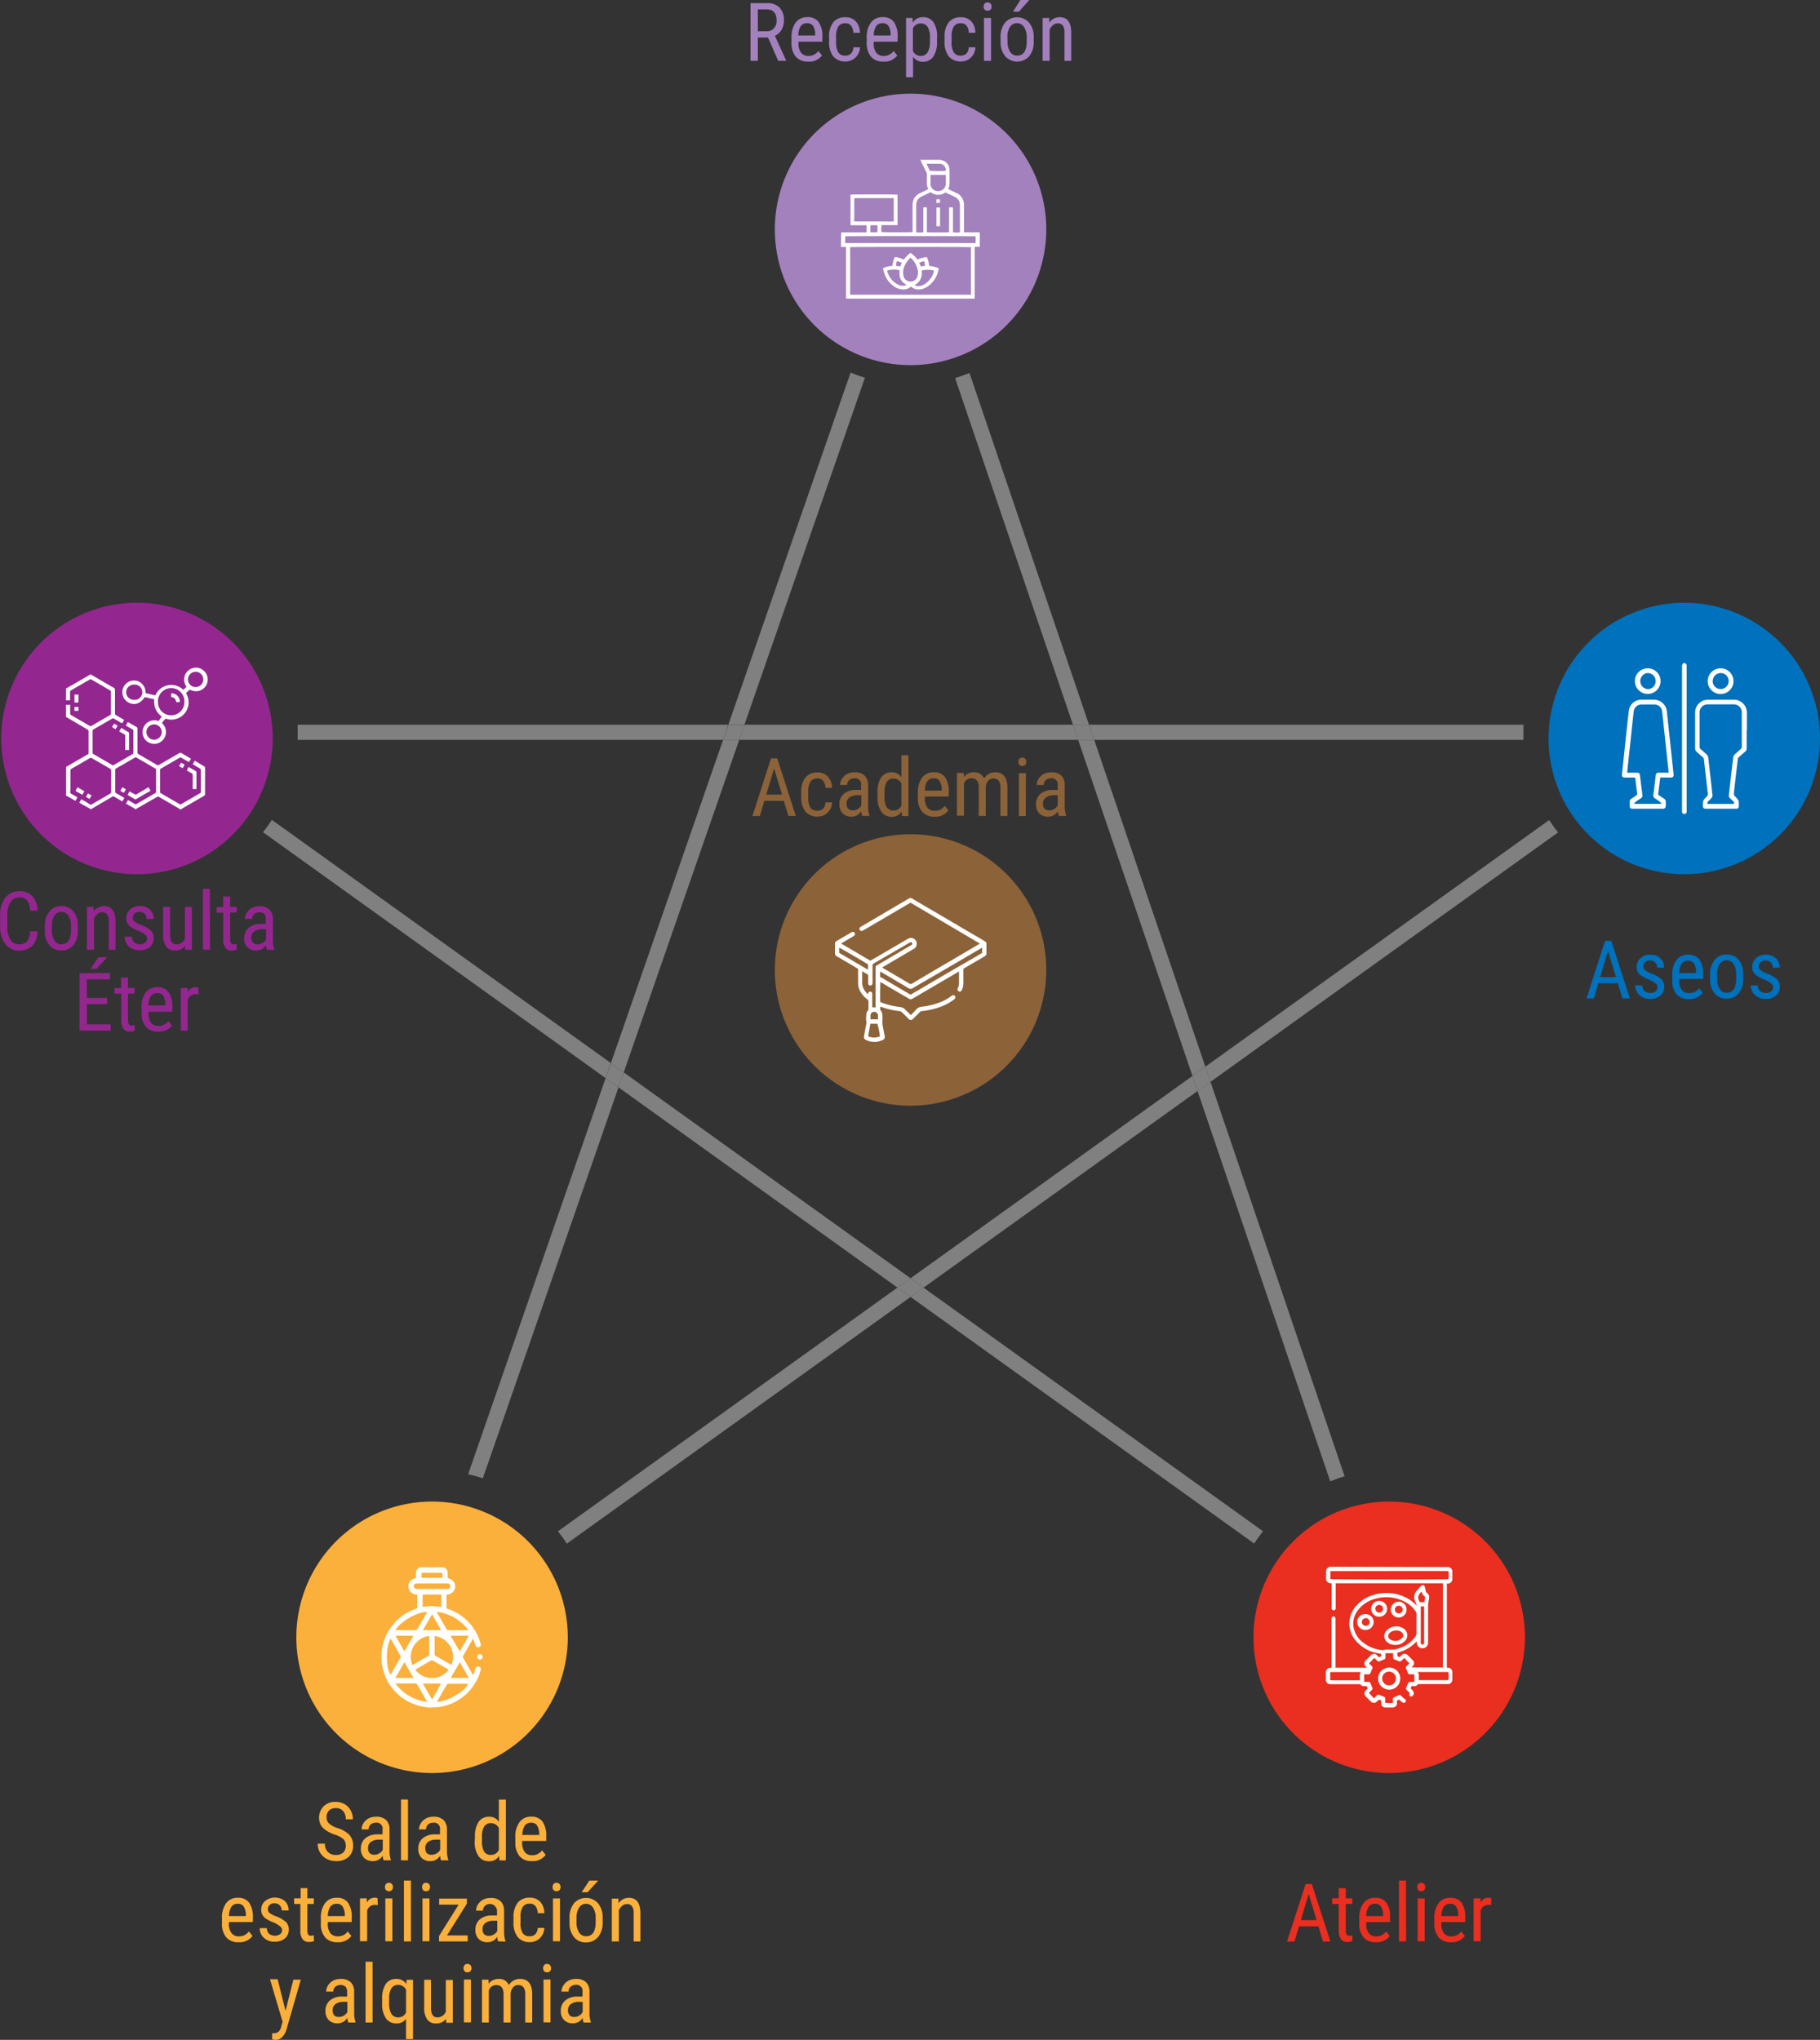 <svg xmlns="http://www.w3.org/2000/svg" viewBox="0 0 359.1 402.45"><rect x="0" y="0" width="359.1" height="402.45" fill="#333333" stroke="none"/><defs><style>.f5646abb-2b61-4410-a9cb-0acd9f386b76{fill:#a381bd;}.e85ffa4b-1525-42eb-94f8-e27298a27cc5{fill:#0071bc;}.b1849f19-6a36-4f3d-aa0a-552aab9c9f9e{fill:#93278f;}.fc65bc30-bf79-426d-88fa-96e3bf53693b{fill:#8c6239;}.b8d9f429-336e-4a29-8d9e-f0b9193db230{fill:#fbb03b;}.f3720c70-009c-4dda-a72d-b73a8126547d{fill:#ea2e1f;}.aa170cd4-fe2e-4ec0-97e8-1b4f9cf1e144{fill:none;}.aa803593-a3f2-4db3-a3dc-a07a473d741a{fill:gray;}.bf606d6b-2cf1-4a4c-8918-7c47b57dcb60{fill:#fff;}</style></defs><g id="b646af7f-29f0-45bb-9cec-29fe22a81b95" data-name="Capa 2"><g id="ac821c6c-47cb-4051-9dd0-f5f62acc672d" data-name="Capa 1"><path class="f5646abb-2b61-4410-a9cb-0acd9f386b76" d="M180.63,73.73A26.78,26.78,0,1,1,207.41,47,26.81,26.81,0,0,1,180.63,73.73Z" transform="translate(-0.97 -1.69)"></path><path class="e85ffa4b-1525-42eb-94f8-e27298a27cc5" d="M333.29,174.17a26.78,26.78,0,1,1,26.78-26.78A26.8,26.8,0,0,1,333.29,174.17Z" transform="translate(-0.97 -1.69)"></path><path class="b1849f19-6a36-4f3d-aa0a-552aab9c9f9e" d="M28,174.17a26.78,26.78,0,1,1,26.78-26.78A26.81,26.81,0,0,1,28,174.17Z" transform="translate(-0.97 -1.69)"></path><path class="fc65bc30-bf79-426d-88fa-96e3bf53693b" d="M180.63,219.84a26.78,26.78,0,1,1,26.78-26.78A26.81,26.81,0,0,1,180.63,219.84Z" transform="translate(-0.97 -1.69)"></path><path class="b8d9f429-336e-4a29-8d9e-f0b9193db230" d="M86.18,351.5A26.78,26.78,0,1,1,113,324.73,26.8,26.8,0,0,1,86.18,351.5Z" transform="translate(-0.97 -1.69)"></path><path class="f3720c70-009c-4dda-a72d-b73a8126547d" d="M275.07,351.5a26.78,26.78,0,1,1,26.78-26.77A26.81,26.81,0,0,1,275.07,351.5Z" transform="translate(-0.97 -1.69)"></path><path class="f5646abb-2b61-4410-a9cb-0acd9f386b76" d="M152.5,9.09h-2v4.6h-1.44V2.31h3.19a3.41,3.41,0,0,1,2.53.87,3.49,3.49,0,0,1,.86,2.55,3.52,3.52,0,0,1-.47,1.84,2.86,2.86,0,0,1-1.31,1.19l2.2,4.83v.1h-1.54Zm-2-1.23h1.73a1.86,1.86,0,0,0,1.44-.58,2.22,2.22,0,0,0,.53-1.55q0-2.19-2-2.19H150.5Z" transform="translate(-0.97 -1.69)"></path><path class="f5646abb-2b61-4410-a9cb-0acd9f386b76" d="M160.38,13.84A3.07,3.07,0,0,1,158,12.9a4.09,4.09,0,0,1-.86-2.76v-1a4.85,4.85,0,0,1,.82-3,2.76,2.76,0,0,1,2.31-1.07,2.61,2.61,0,0,1,2.21.94,4.87,4.87,0,0,1,.75,3v.91h-4.71v.19a3.09,3.09,0,0,0,.51,2,1.8,1.8,0,0,0,1.47.61,2.28,2.28,0,0,0,1.07-.23,2.66,2.66,0,0,0,.88-.73l.71.88A3.13,3.13,0,0,1,160.38,13.84Zm-.15-7.57a1.44,1.44,0,0,0-1.28.59,3.57,3.57,0,0,0-.47,1.83h3.33V8.5a3.2,3.2,0,0,0-.43-1.72A1.35,1.35,0,0,0,160.23,6.27Z" transform="translate(-0.97 -1.69)"></path><path class="f5646abb-2b61-4410-a9cb-0acd9f386b76" d="M167.79,12.66a1.48,1.48,0,0,0,1.1-.42,1.78,1.78,0,0,0,.45-1.22h1.31a2.83,2.83,0,0,1-.87,2,2.71,2.71,0,0,1-2,.8,3,3,0,0,1-2.4-1,4.51,4.51,0,0,1-.82-2.95V9a4.49,4.49,0,0,1,.82-2.91,2.93,2.93,0,0,1,2.39-1,2.67,2.67,0,0,1,2.06.82,3.32,3.32,0,0,1,.81,2.24h-1.31a2.32,2.32,0,0,0-.45-1.41,1.39,1.39,0,0,0-1.11-.46,1.61,1.61,0,0,0-1.37.6,3.55,3.55,0,0,0-.46,2V9.94a3.81,3.81,0,0,0,.44,2.11A1.61,1.61,0,0,0,167.79,12.66Z" transform="translate(-0.97 -1.69)"></path><path class="f5646abb-2b61-4410-a9cb-0acd9f386b76" d="M175.26,13.84a3.08,3.08,0,0,1-2.42-.94,4.09,4.09,0,0,1-.86-2.76v-1a4.79,4.79,0,0,1,.83-3,2.74,2.74,0,0,1,2.3-1.07,2.63,2.63,0,0,1,2.22.94,4.87,4.87,0,0,1,.75,3v.91h-4.72v.19a3.09,3.09,0,0,0,.51,2,1.8,1.8,0,0,0,1.47.61,2.32,2.32,0,0,0,1.08-.23,2.53,2.53,0,0,0,.87-.73l.72.88A3.16,3.16,0,0,1,175.26,13.84Zm-.15-7.57a1.45,1.45,0,0,0-1.28.59,3.48,3.48,0,0,0-.46,1.83h3.32V8.5a3.2,3.2,0,0,0-.43-1.72A1.34,1.34,0,0,0,175.11,6.27Z" transform="translate(-0.97 -1.69)"></path><path class="f5646abb-2b61-4410-a9cb-0acd9f386b76" d="M185.84,9.87a5.07,5.07,0,0,1-.72,3,2.37,2.37,0,0,1-2,1,2.25,2.25,0,0,1-2-1v4.06h-1.38V5.23H181l.07.94a2.23,2.23,0,0,1,2-1.09,2.37,2.37,0,0,1,2.08,1,5,5,0,0,1,.71,2.9Zm-1.37-.79A4,4,0,0,0,184,7a1.55,1.55,0,0,0-1.41-.68,1.62,1.62,0,0,0-1.5,1v4.4a1.63,1.63,0,0,0,1.52,1A1.54,1.54,0,0,0,184,12a4,4,0,0,0,.45-2.07Z" transform="translate(-0.97 -1.69)"></path><path class="f5646abb-2b61-4410-a9cb-0acd9f386b76" d="M190.56,12.66a1.46,1.46,0,0,0,1.1-.42,1.83,1.83,0,0,0,.46-1.22h1.3a2.86,2.86,0,0,1-.86,2,2.73,2.73,0,0,1-2,.8,3,3,0,0,1-2.39-1,4.51,4.51,0,0,1-.83-2.95V9a4.54,4.54,0,0,1,.82-2.91,2.94,2.94,0,0,1,2.39-1,2.66,2.66,0,0,1,2.06.82,3.32,3.32,0,0,1,.81,2.24h-1.3a2.38,2.38,0,0,0-.45-1.41,1.4,1.4,0,0,0-1.12-.46,1.57,1.57,0,0,0-1.36.6,3.47,3.47,0,0,0-.46,2V9.94a3.72,3.72,0,0,0,.44,2.11A1.59,1.59,0,0,0,190.56,12.66Z" transform="translate(-0.97 -1.69)"></path><path class="f5646abb-2b61-4410-a9cb-0acd9f386b76" d="M196.62,3a.9.9,0,0,1-.2.59.87.87,0,0,1-1.18,0,.89.89,0,0,1-.19-.59.91.91,0,0,1,.19-.59.72.72,0,0,1,.59-.24.73.73,0,0,1,.59.24A.94.94,0,0,1,196.62,3Zm-.11,10.7h-1.39V5.23h1.39Z" transform="translate(-0.97 -1.69)"></path><path class="f5646abb-2b61-4410-a9cb-0acd9f386b76" d="M198.39,9.07a4.47,4.47,0,0,1,.89-2.92,3.18,3.18,0,0,1,4.73,0A4.36,4.36,0,0,1,204.93,9v.89a4.41,4.41,0,0,1-.89,2.9,3.18,3.18,0,0,1-4.73,0,4.31,4.31,0,0,1-.92-2.81Zm1.38.8a3.59,3.59,0,0,0,.51,2.05,1.58,1.58,0,0,0,1.38.74q1.83,0,1.89-2.64V9.07A3.61,3.61,0,0,0,203,7a1.64,1.64,0,0,0-2.75,0,3.58,3.58,0,0,0-.51,2Zm2.53-8.18h1.75L202,4h-1.16Z" transform="translate(-0.97 -1.69)"></path><path class="f5646abb-2b61-4410-a9cb-0acd9f386b76" d="M208,5.23l0,.92a2.49,2.49,0,0,1,2.06-1.07c1.49,0,2.25,1,2.27,3v5.62H211V8.13a2.24,2.24,0,0,0-.34-1.41,1.18,1.18,0,0,0-1-.42,1.42,1.42,0,0,0-.93.35,2.57,2.57,0,0,0-.66.9v6.14h-1.38V5.23Z" transform="translate(-0.97 -1.69)"></path><path class="e85ffa4b-1525-42eb-94f8-e27298a27cc5" d="M320.17,195.68h-3.85l-.88,3H314l3.66-11.38h1.23l3.67,11.38h-1.47Zm-3.47-1.22h3.1l-1.56-5.18Z" transform="translate(-0.97 -1.69)"></path><path class="e85ffa4b-1525-42eb-94f8-e27298a27cc5" d="M328,196.49a1,1,0,0,0-.33-.76,5.35,5.35,0,0,0-1.3-.75,8.5,8.5,0,0,1-1.57-.79,2.21,2.21,0,0,1-.69-.75,2,2,0,0,1-.22-1,2.24,2.24,0,0,1,.75-1.72,2.77,2.77,0,0,1,1.93-.68,2.74,2.74,0,0,1,2,.72,2.43,2.43,0,0,1,.75,1.84h-1.37a1.34,1.34,0,0,0-.39-1,1.27,1.27,0,0,0-1-.4,1.37,1.37,0,0,0-1,.31,1.09,1.09,0,0,0-.35.85.94.94,0,0,0,.25.67,4.3,4.3,0,0,0,1.23.68,6.21,6.21,0,0,1,2.09,1.18,2,2,0,0,1,.56,1.46,2.24,2.24,0,0,1-.76,1.76,3,3,0,0,1-2,.66,3,3,0,0,1-2.14-.75,2.5,2.5,0,0,1-.82-1.92H325a1.55,1.55,0,0,0,.43,1.1,1.86,1.86,0,0,0,2.18.09A1.06,1.06,0,0,0,328,196.49Z" transform="translate(-0.97 -1.69)"></path><path class="e85ffa4b-1525-42eb-94f8-e27298a27cc5" d="M334.2,198.81a3.09,3.09,0,0,1-2.43-.94,4,4,0,0,1-.85-2.76v-1a4.79,4.79,0,0,1,.82-3,2.75,2.75,0,0,1,2.3-1.07,2.63,2.63,0,0,1,2.22.94,4.87,4.87,0,0,1,.75,2.95v.91h-4.72V195a3.09,3.09,0,0,0,.51,2,1.8,1.8,0,0,0,1.47.62,2.32,2.32,0,0,0,1.08-.24,2.53,2.53,0,0,0,.87-.73l.72.88A3.14,3.14,0,0,1,334.2,198.81Zm-.16-7.57a1.42,1.42,0,0,0-1.27.59,3.38,3.38,0,0,0-.47,1.83h3.33v-.19a3.22,3.22,0,0,0-.44-1.72A1.33,1.33,0,0,0,334,191.24Z" transform="translate(-0.97 -1.69)"></path><path class="e85ffa4b-1525-42eb-94f8-e27298a27cc5" d="M338.38,194a4.41,4.41,0,0,1,.89-2.92,2.94,2.94,0,0,1,2.36-1.07,3,3,0,0,1,2.37,1,4.36,4.36,0,0,1,.92,2.85v.89a4.36,4.36,0,0,1-.9,2.9,2.9,2.9,0,0,1-2.37,1.07,3,3,0,0,1-2.36-1,4.33,4.33,0,0,1-.91-2.82Zm1.38.8a3.59,3.59,0,0,0,.51,2,1.59,1.59,0,0,0,1.38.75c1.22,0,1.85-.88,1.88-2.65v-1a3.62,3.62,0,0,0-.51-2,1.62,1.62,0,0,0-1.39-.75,1.58,1.58,0,0,0-1.36.75,3.58,3.58,0,0,0-.51,2Z" transform="translate(-0.97 -1.69)"></path><path class="e85ffa4b-1525-42eb-94f8-e27298a27cc5" d="M350.81,196.49a1,1,0,0,0-.34-.76,5.15,5.15,0,0,0-1.3-.75,8.5,8.5,0,0,1-1.57-.79,2.18,2.18,0,0,1-.68-.75,1.93,1.93,0,0,1-.23-1,2.24,2.24,0,0,1,.75-1.72,2.81,2.81,0,0,1,1.93-.68,2.74,2.74,0,0,1,2,.72,2.43,2.43,0,0,1,.75,1.84h-1.37a1.34,1.34,0,0,0-.39-1,1.27,1.27,0,0,0-1-.4,1.37,1.37,0,0,0-1,.31,1.09,1.09,0,0,0-.35.85.9.9,0,0,0,.26.67,4.19,4.19,0,0,0,1.22.68,6.11,6.11,0,0,1,2.09,1.18,2,2,0,0,1,.56,1.46,2.21,2.21,0,0,1-.76,1.76,3,3,0,0,1-2,.66,3.05,3.05,0,0,1-2.14-.75,2.5,2.5,0,0,1-.82-1.92h1.39a1.55,1.55,0,0,0,.43,1.1,1.58,1.58,0,0,0,1.14.4,1.6,1.6,0,0,0,1.05-.31A1.06,1.06,0,0,0,350.81,196.49Z" transform="translate(-0.97 -1.69)"></path><path class="b1849f19-6a36-4f3d-aa0a-552aab9c9f9e" d="M8.36,185.44a4.21,4.21,0,0,1-1,2.8,3.46,3.46,0,0,1-2.63,1A3.24,3.24,0,0,1,2,187.91a5.54,5.54,0,0,1-1-3.52v-2.07a5.44,5.44,0,0,1,1-3.5,3.44,3.44,0,0,1,2.83-1.29,3.3,3.3,0,0,1,2.55,1,4.33,4.33,0,0,1,1,2.82H6.91a3.47,3.47,0,0,0-.58-2,1.83,1.83,0,0,0-1.5-.6,2.06,2.06,0,0,0-1.79.91,4.7,4.7,0,0,0-.63,2.67v2.09A5,5,0,0,0,3,187.07a1.88,1.88,0,0,0,1.7.92,2,2,0,0,0,1.6-.56,3.4,3.4,0,0,0,.61-2Z" transform="translate(-0.97 -1.69)"></path><path class="b1849f19-6a36-4f3d-aa0a-552aab9c9f9e" d="M9.81,184.44a4.41,4.41,0,0,1,.9-2.92,2.92,2.92,0,0,1,2.36-1.07,2.94,2.94,0,0,1,2.36,1.05,4.26,4.26,0,0,1,.92,2.85v.89a4.41,4.41,0,0,1-.89,2.9,2.9,2.9,0,0,1-2.37,1.07,3,3,0,0,1-2.36-1,4.34,4.34,0,0,1-.92-2.82Zm1.39.8a3.59,3.59,0,0,0,.51,2,1.59,1.59,0,0,0,1.38.75c1.21,0,1.84-.88,1.88-2.65v-.95a3.54,3.54,0,0,0-.52-2.05,1.59,1.59,0,0,0-1.38-.75,1.57,1.57,0,0,0-1.36.75,3.58,3.58,0,0,0-.51,2Z" transform="translate(-0.97 -1.69)"></path><path class="b1849f19-6a36-4f3d-aa0a-552aab9c9f9e" d="M19.44,180.61l0,.91a2.46,2.46,0,0,1,2.05-1.07c1.5,0,2.25,1,2.27,3v5.62H22.43V183.5a2.32,2.32,0,0,0-.33-1.41,1.23,1.23,0,0,0-1-.41,1.38,1.38,0,0,0-.92.34,2.34,2.34,0,0,0-.66.9v6.14H18.13v-8.45Z" transform="translate(-0.97 -1.69)"></path><path class="b1849f19-6a36-4f3d-aa0a-552aab9c9f9e" d="M30,186.89a1,1,0,0,0-.33-.76,5.35,5.35,0,0,0-1.3-.75,8.5,8.5,0,0,1-1.57-.79,2.32,2.32,0,0,1-.69-.75,2,2,0,0,1-.22-1,2.24,2.24,0,0,1,.75-1.72,2.79,2.79,0,0,1,1.93-.68,2.74,2.74,0,0,1,2,.72,2.43,2.43,0,0,1,.75,1.84H29.91a1.34,1.34,0,0,0-.39-1,1.27,1.27,0,0,0-1-.4,1.37,1.37,0,0,0-1,.31,1.09,1.09,0,0,0-.35.85.9.9,0,0,0,.26.67,4.19,4.19,0,0,0,1.22.68,6.11,6.11,0,0,1,2.09,1.18,2,2,0,0,1,.56,1.46,2.24,2.24,0,0,1-.76,1.76,3,3,0,0,1-2,.66,3,3,0,0,1-2.14-.75,2.5,2.5,0,0,1-.82-1.92H27a1.55,1.55,0,0,0,.43,1.1,1.58,1.58,0,0,0,1.14.4,1.56,1.56,0,0,0,1-.31A1.06,1.06,0,0,0,30,186.89Z" transform="translate(-0.97 -1.69)"></path><path class="b1849f19-6a36-4f3d-aa0a-552aab9c9f9e" d="M37.48,188.32a2.37,2.37,0,0,1-2,.89,2,2,0,0,1-1.74-.79,3.93,3.93,0,0,1-.59-2.31v-5.5h1.38V186c0,1.32.39,2,1.18,2a1.74,1.74,0,0,0,1.74-1.13v-6.25h1.38v8.45H37.51Z" transform="translate(-0.97 -1.69)"></path><path class="b1849f19-6a36-4f3d-aa0a-552aab9c9f9e" d="M42.39,189.06H41v-12h1.38Z" transform="translate(-0.97 -1.69)"></path><path class="b1849f19-6a36-4f3d-aa0a-552aab9c9f9e" d="M46.38,178.56v2.05h1.27v1.11H46.38V187a1.41,1.41,0,0,0,.16.76.62.62,0,0,0,.56.26,1.62,1.62,0,0,0,.56-.1l0,1.17a3.11,3.11,0,0,1-1,.15,1.45,1.45,0,0,1-1.25-.58A2.73,2.73,0,0,1,45,187v-5.25H43.71v-1.11H45v-2.05Z" transform="translate(-0.97 -1.69)"></path><path class="b1849f19-6a36-4f3d-aa0a-552aab9c9f9e" d="M53.64,189.06a3.25,3.25,0,0,1-.18-.92,2.18,2.18,0,0,1-1.87,1.07,2.23,2.23,0,0,1-2.44-2.46,2.55,2.55,0,0,1,.87-2,3.6,3.6,0,0,1,2.4-.78h1V183A1.41,1.41,0,0,0,53.1,182a1.39,1.39,0,0,0-1-.32,1.41,1.41,0,0,0-1,.37,1.24,1.24,0,0,0-.39.94H49.29a2.28,2.28,0,0,1,.38-1.24,2.69,2.69,0,0,1,1-.92,3.07,3.07,0,0,1,1.45-.34,2.75,2.75,0,0,1,2,.64,2.53,2.53,0,0,1,.69,1.88v4.27a5.3,5.3,0,0,0,.27,1.69v.13ZM51.8,188a1.91,1.91,0,0,0,1-.28,1.81,1.81,0,0,0,.67-.71v-2h-.78a2.58,2.58,0,0,0-1.56.44,1.39,1.39,0,0,0-.57,1.19,1.54,1.54,0,0,0,.29,1A1.24,1.24,0,0,0,51.8,188Z" transform="translate(-0.97 -1.69)"></path><path class="b1849f19-6a36-4f3d-aa0a-552aab9c9f9e" d="M22.12,199.8h-4v4h4.69v1.23H16.67V193.68h6v1.23H18.1v3.66h4Zm-1.74-9.26h1.74L20,192.84H18.87Z" transform="translate(-0.97 -1.69)"></path><path class="b1849f19-6a36-4f3d-aa0a-552aab9c9f9e" d="M26.23,194.56v2.05h1.28v1.11H26.23V203a1.4,1.4,0,0,0,.17.76A.62.62,0,0,0,27,204a1.62,1.62,0,0,0,.56-.1l0,1.17a3.11,3.11,0,0,1-1,.15,1.45,1.45,0,0,1-1.25-.58,2.73,2.73,0,0,1-.43-1.66v-5.25H23.57v-1.11h1.29v-2.05Z" transform="translate(-0.97 -1.69)"></path><path class="b1849f19-6a36-4f3d-aa0a-552aab9c9f9e" d="M32.17,205.21a3.07,3.07,0,0,1-2.42-.94,4,4,0,0,1-.86-2.76v-1a4.85,4.85,0,0,1,.82-3A2.76,2.76,0,0,1,32,196.45a2.61,2.61,0,0,1,2.21.94,4.87,4.87,0,0,1,.75,3v.91H30.27v.19a3.09,3.09,0,0,0,.51,2,1.8,1.8,0,0,0,1.47.62,2.28,2.28,0,0,0,1.07-.24,2.66,2.66,0,0,0,.88-.73l.71.88A3.13,3.13,0,0,1,32.17,205.21ZM32,197.64a1.44,1.44,0,0,0-1.28.59,3.57,3.57,0,0,0-.47,1.83H33.6v-.19a3.23,3.23,0,0,0-.43-1.72A1.34,1.34,0,0,0,32,197.64Z" transform="translate(-0.97 -1.69)"></path><path class="b1849f19-6a36-4f3d-aa0a-552aab9c9f9e" d="M40.13,197.9a4,4,0,0,0-.62-.05A1.52,1.52,0,0,0,38,199v6.05H36.64v-8.45H38l0,.85a1.72,1.72,0,0,1,1.57-1,1.2,1.2,0,0,1,.54.11Z" transform="translate(-0.97 -1.69)"></path><path class="b8d9f429-336e-4a29-8d9e-f0b9193db230" d="M69.19,365.85a1.76,1.76,0,0,0-.46-1.31,4.84,4.84,0,0,0-1.66-.88,6.69,6.69,0,0,1-1.84-.9,3.05,3.05,0,0,1-1-1.08,3.22,3.22,0,0,1,.59-3.61,3.26,3.26,0,0,1,2.36-.88,3.49,3.49,0,0,1,1.78.45,3.14,3.14,0,0,1,1.21,1.24,3.71,3.71,0,0,1,.42,1.75H69.19a2.38,2.38,0,0,0-.51-1.63,1.82,1.82,0,0,0-1.46-.58,1.77,1.77,0,0,0-1.34.49,1.83,1.83,0,0,0-.48,1.36,1.55,1.55,0,0,0,.52,1.2,4.47,4.47,0,0,0,1.59.87,5.48,5.48,0,0,1,2.4,1.37,3.08,3.08,0,0,1,.73,2.12,2.88,2.88,0,0,1-.9,2.22,3.49,3.49,0,0,1-2.45.83,3.92,3.92,0,0,1-1.83-.43,3.31,3.31,0,0,1-1.32-1.22,3.36,3.36,0,0,1-.48-1.8H65.1a2,2,0,0,0,2.19,2.22,1.91,1.91,0,0,0,1.42-.48A1.78,1.78,0,0,0,69.19,365.85Z" transform="translate(-0.97 -1.69)"></path><path class="b8d9f429-336e-4a29-8d9e-f0b9193db230" d="M76.67,368.72a2.61,2.61,0,0,1-.18-.92,2.2,2.2,0,0,1-1.88,1.08,2.42,2.42,0,0,1-1.79-.64,2.47,2.47,0,0,1-.65-1.82,2.6,2.6,0,0,1,.88-2.05,3.62,3.62,0,0,1,2.4-.77h1v-.9a1.18,1.18,0,0,0-1.36-1.4,1.44,1.44,0,0,0-1,.37,1.27,1.27,0,0,0-.39.95H72.32a2.18,2.18,0,0,1,.38-1.24,2.65,2.65,0,0,1,1-.93,3.12,3.12,0,0,1,1.44-.33,2.76,2.76,0,0,1,2,.64,2.53,2.53,0,0,1,.69,1.88v4.26a5.06,5.06,0,0,0,.26,1.7v.12Zm-1.85-1.1a1.82,1.82,0,0,0,1-.28,1.72,1.72,0,0,0,.67-.7v-2h-.78a2.64,2.64,0,0,0-1.55.44,1.43,1.43,0,0,0-.57,1.2,1.5,1.5,0,0,0,.29,1A1.23,1.23,0,0,0,74.82,367.62Z" transform="translate(-0.97 -1.69)"></path><path class="b8d9f429-336e-4a29-8d9e-f0b9193db230" d="M81.47,368.72H80.09v-12h1.38Z" transform="translate(-0.97 -1.69)"></path><path class="b8d9f429-336e-4a29-8d9e-f0b9193db230" d="M88,368.72a2.61,2.61,0,0,1-.18-.92,2.2,2.2,0,0,1-1.88,1.08,2.41,2.41,0,0,1-1.79-.64,2.47,2.47,0,0,1-.65-1.82,2.56,2.56,0,0,1,.88-2.05,3.62,3.62,0,0,1,2.4-.77h1v-.9a1.18,1.18,0,0,0-1.36-1.4,1.44,1.44,0,0,0-1,.37,1.27,1.27,0,0,0-.39.95H83.64a2.19,2.19,0,0,1,.39-1.24,2.58,2.58,0,0,1,1-.93,3.12,3.12,0,0,1,1.44-.33,2.76,2.76,0,0,1,2,.64,2.53,2.53,0,0,1,.69,1.88v4.26a5.06,5.06,0,0,0,.26,1.7v.12Zm-1.85-1.1a1.82,1.82,0,0,0,1-.28,1.72,1.72,0,0,0,.67-.7v-2H87a2.62,2.62,0,0,0-1.55.44,1.43,1.43,0,0,0-.57,1.2,1.56,1.56,0,0,0,.28,1A1.26,1.26,0,0,0,86.15,367.62Z" transform="translate(-0.97 -1.69)"></path><path class="b8d9f429-336e-4a29-8d9e-f0b9193db230" d="M94.68,364.12a5.14,5.14,0,0,1,.73-3,2.43,2.43,0,0,1,2.1-1,2.15,2.15,0,0,1,1.89,1v-4.38h1.38v12H99.52l-.07-.9a2.17,2.17,0,0,1-2,1.06,2.42,2.42,0,0,1-2.06-1,4.93,4.93,0,0,1-.76-2.88Zm1.39.78a4,4,0,0,0,.42,2.09,1.5,1.5,0,0,0,1.37.66,1.63,1.63,0,0,0,1.54-1v-4.26a1.65,1.65,0,0,0-1.53-1,1.48,1.48,0,0,0-1.37.67,3.82,3.82,0,0,0-.43,2.05Z" transform="translate(-0.97 -1.69)"></path><path class="b8d9f429-336e-4a29-8d9e-f0b9193db230" d="M105.93,368.88a3.07,3.07,0,0,1-2.42-.94,4.09,4.09,0,0,1-.86-2.76v-1a4.75,4.75,0,0,1,.83-3,2.71,2.71,0,0,1,2.3-1.07,2.63,2.63,0,0,1,2.22.94,5,5,0,0,1,.75,2.95v.9H104v.2a3.08,3.08,0,0,0,.51,2,1.77,1.77,0,0,0,1.47.62,2.38,2.38,0,0,0,1.07-.23,2.68,2.68,0,0,0,.88-.73l.71.88A3.13,3.13,0,0,1,105.93,368.88Zm-.15-7.58a1.47,1.47,0,0,0-1.28.59,3.63,3.63,0,0,0-.47,1.83h3.33v-.18a3.2,3.2,0,0,0-.43-1.72A1.32,1.32,0,0,0,105.78,361.3Z" transform="translate(-0.97 -1.69)"></path><path class="b8d9f429-336e-4a29-8d9e-f0b9193db230" d="M48.05,384.88a3.07,3.07,0,0,1-2.42-.94,4.09,4.09,0,0,1-.86-2.76v-1a4.75,4.75,0,0,1,.82-3,2.73,2.73,0,0,1,2.3-1.07,2.63,2.63,0,0,1,2.22.94,4.85,4.85,0,0,1,.75,2.95v.9H46.14v.2a3,3,0,0,0,.52,2,1.77,1.77,0,0,0,1.47.62,2.44,2.44,0,0,0,1.07-.23,2.65,2.65,0,0,0,.87-.73l.72.88A3.14,3.14,0,0,1,48.05,384.88Zm-.16-7.58a1.46,1.46,0,0,0-1.27.59,3.53,3.53,0,0,0-.47,1.83h3.33v-.18a3.29,3.29,0,0,0-.43-1.72A1.34,1.34,0,0,0,47.89,377.3Z" transform="translate(-0.97 -1.69)"></path><path class="b8d9f429-336e-4a29-8d9e-f0b9193db230" d="M56.63,382.56a1,1,0,0,0-.34-.77A5,5,0,0,0,55,381a8.79,8.79,0,0,1-1.58-.78,2.28,2.28,0,0,1-.68-.75,2.08,2.08,0,0,1-.23-1,2.22,2.22,0,0,1,.75-1.71,3.1,3.1,0,0,1,3.91,0,2.46,2.46,0,0,1,.75,1.85H56.55a1.36,1.36,0,0,0-.38-1,1.3,1.3,0,0,0-1-.41,1.37,1.37,0,0,0-1,.32,1.08,1.08,0,0,0-.34.84.92.92,0,0,0,.25.68,4.62,4.62,0,0,0,1.22.68,6,6,0,0,1,2.1,1.18,2,2,0,0,1,.55,1.46,2.21,2.21,0,0,1-.76,1.76,3,3,0,0,1-2,.66,3,3,0,0,1-2.14-.76,2.47,2.47,0,0,1-.82-1.92h1.39a1.56,1.56,0,0,0,.43,1.1,1.87,1.87,0,0,0,2.19.09A1,1,0,0,0,56.63,382.56Z" transform="translate(-0.97 -1.69)"></path><path class="b8d9f429-336e-4a29-8d9e-f0b9193db230" d="M61.62,374.22v2h1.27v1.12H61.62v5.25a1.46,1.46,0,0,0,.16.76.62.62,0,0,0,.57.25,1.81,1.81,0,0,0,.55-.09v1.17a3.22,3.22,0,0,1-1,.15,1.45,1.45,0,0,1-1.25-.59,2.79,2.79,0,0,1-.42-1.65v-5.25H59v-1.12h1.29v-2Z" transform="translate(-0.97 -1.69)"></path><path class="b8d9f429-336e-4a29-8d9e-f0b9193db230" d="M67.56,384.88a3.07,3.07,0,0,1-2.42-.94,4,4,0,0,1-.86-2.76v-1a4.75,4.75,0,0,1,.82-3,2.73,2.73,0,0,1,2.3-1.07,2.63,2.63,0,0,1,2.22.94,4.85,4.85,0,0,1,.75,2.95v.9H65.65v.2a3.08,3.08,0,0,0,.51,2,1.8,1.8,0,0,0,1.48.62,2.44,2.44,0,0,0,1.07-.23,2.65,2.65,0,0,0,.87-.73l.72.88A3.14,3.14,0,0,1,67.56,384.88Zm-.16-7.58a1.45,1.45,0,0,0-1.27.59,3.53,3.53,0,0,0-.47,1.83H69v-.18a3.19,3.19,0,0,0-.44-1.72A1.31,1.31,0,0,0,67.4,377.3Z" transform="translate(-0.97 -1.69)"></path><path class="b8d9f429-336e-4a29-8d9e-f0b9193db230" d="M75.52,377.57a3.06,3.06,0,0,0-.63-.06,1.52,1.52,0,0,0-1.48,1.17v6H72v-8.45h1.34l0,.86a1.72,1.72,0,0,1,1.57-1,1.26,1.26,0,0,1,.55.1Z" transform="translate(-0.97 -1.69)"></path><path class="b8d9f429-336e-4a29-8d9e-f0b9193db230" d="M78.5,374a.92.92,0,0,1-.2.59.87.87,0,0,1-1.18,0,.92.92,0,0,1-.2-.59.9.9,0,0,1,.2-.59.7.7,0,0,1,.59-.25.74.74,0,0,1,.59.25A.92.92,0,0,1,78.5,374Zm-.11,10.69H77v-8.45h1.39Z" transform="translate(-0.97 -1.69)"></path><path class="b8d9f429-336e-4a29-8d9e-f0b9193db230" d="M82.05,384.72H80.67v-12h1.38Z" transform="translate(-0.97 -1.69)"></path><path class="b8d9f429-336e-4a29-8d9e-f0b9193db230" d="M85.82,374a.91.91,0,0,1-.19.59.75.75,0,0,1-.6.23.72.72,0,0,1-.58-.23.92.92,0,0,1-.2-.59.9.9,0,0,1,.2-.59.68.68,0,0,1,.58-.25.73.73,0,0,1,.59.25A.86.86,0,0,1,85.82,374Zm-.11,10.69H84.33v-8.45h1.38Z" transform="translate(-0.97 -1.69)"></path><path class="b8d9f429-336e-4a29-8d9e-f0b9193db230" d="M89.17,383.54h4.08v1.18H87.59v-1.06l3.87-6.19H87.62v-1.2h5.47v1Z" transform="translate(-0.97 -1.69)"></path><path class="b8d9f429-336e-4a29-8d9e-f0b9193db230" d="M99.26,384.72a3.17,3.17,0,0,1-.18-.92,2.19,2.19,0,0,1-1.87,1.08,2.43,2.43,0,0,1-1.8-.64,2.46,2.46,0,0,1-.64-1.82,2.59,2.59,0,0,1,.87-2.05,3.65,3.65,0,0,1,2.4-.77h1v-.9a1.42,1.42,0,0,0-2.38-1,1.27,1.27,0,0,0-.39.95H94.91a2.26,2.26,0,0,1,.38-1.24,2.72,2.72,0,0,1,1-.93,3.19,3.19,0,0,1,1.45-.33,2.75,2.75,0,0,1,2,.64,2.53,2.53,0,0,1,.69,1.88v4.26a5.31,5.31,0,0,0,.27,1.7v.12Zm-1.84-1.1a1.82,1.82,0,0,0,1-.28,1.79,1.79,0,0,0,.67-.7v-2h-.78a2.65,2.65,0,0,0-1.56.44,1.43,1.43,0,0,0-.57,1.2,1.56,1.56,0,0,0,.29,1A1.24,1.24,0,0,0,97.42,383.62Z" transform="translate(-0.97 -1.69)"></path><path class="b8d9f429-336e-4a29-8d9e-f0b9193db230" d="M105.51,383.7a1.46,1.46,0,0,0,1.1-.42,1.83,1.83,0,0,0,.46-1.22h1.3a2.88,2.88,0,0,1-.86,2,2.77,2.77,0,0,1-2,.8,2.93,2.93,0,0,1-2.39-1,4.5,4.5,0,0,1-.83-2.94V380a4.54,4.54,0,0,1,.82-2.91,2.94,2.94,0,0,1,2.39-1,2.66,2.66,0,0,1,2.06.82,3.3,3.3,0,0,1,.81,2.24h-1.3a2.4,2.4,0,0,0-.45-1.41,1.41,1.41,0,0,0-1.12-.47,1.56,1.56,0,0,0-1.36.61,3.52,3.52,0,0,0-.47,2V381a3.69,3.69,0,0,0,.45,2.11A1.57,1.57,0,0,0,105.51,383.7Z" transform="translate(-0.97 -1.69)"></path><path class="b8d9f429-336e-4a29-8d9e-f0b9193db230" d="M111.57,374a.92.92,0,0,1-.2.59.87.87,0,0,1-1.18,0A.91.91,0,0,1,110,374a.89.89,0,0,1,.19-.59.7.7,0,0,1,.59-.25.74.74,0,0,1,.59.25A.92.92,0,0,1,111.57,374Zm-.11,10.69h-1.39v-8.45h1.39Z" transform="translate(-0.97 -1.69)"></path><path class="b8d9f429-336e-4a29-8d9e-f0b9193db230" d="M113.34,380.11a4.47,4.47,0,0,1,.89-2.92,3.18,3.18,0,0,1,4.73,0,4.35,4.35,0,0,1,.92,2.85v.89a4.42,4.42,0,0,1-.89,2.91,3,3,0,0,1-2.38,1.07,2.91,2.91,0,0,1-2.35-1,4.31,4.31,0,0,1-.92-2.81Zm1.38.79a3.63,3.63,0,0,0,.51,2.06,1.6,1.6,0,0,0,1.38.74q1.83,0,1.89-2.64v-.95a3.59,3.59,0,0,0-.52-2.05,1.59,1.59,0,0,0-1.38-.76,1.57,1.57,0,0,0-1.37.76,3.58,3.58,0,0,0-.51,2Zm2.53-8.18H119l-2.1,2.3h-1.16Z" transform="translate(-0.97 -1.69)"></path><path class="b8d9f429-336e-4a29-8d9e-f0b9193db230" d="M123,376.27l0,.92a2.46,2.46,0,0,1,2.06-1.07c1.49,0,2.25,1,2.27,3v5.61H126v-5.55a2.24,2.24,0,0,0-.34-1.41,1.18,1.18,0,0,0-1-.42,1.42,1.42,0,0,0-.93.35,2.53,2.53,0,0,0-.66.89v6.14h-1.38v-8.45Z" transform="translate(-0.97 -1.69)"></path><path class="b8d9f429-336e-4a29-8d9e-f0b9193db230" d="M57.31,398.43l1.54-6.16h1.47l-2.77,9.65a3.69,3.69,0,0,1-.88,1.65,1.78,1.78,0,0,1-1.3.57,2.5,2.5,0,0,1-.71-.13v-1.17l.3,0a1.42,1.42,0,0,0,.94-.28,2,2,0,0,0,.55-1l.28-1-2.49-8.38h1.51Z" transform="translate(-0.97 -1.69)"></path><path class="b8d9f429-336e-4a29-8d9e-f0b9193db230" d="M69.68,400.72a3.17,3.17,0,0,1-.18-.92,2.2,2.2,0,0,1-1.88,1.08,2.42,2.42,0,0,1-1.79-.64,2.46,2.46,0,0,1-.64-1.82,2.59,2.59,0,0,1,.87-2.05,3.62,3.62,0,0,1,2.4-.77h1v-.9a1.49,1.49,0,0,0-.34-1.08,1.68,1.68,0,0,0-2,.05,1.27,1.27,0,0,0-.39.95H65.33a2.26,2.26,0,0,1,.38-1.24,2.65,2.65,0,0,1,1-.93,3.16,3.16,0,0,1,1.45-.33,2.75,2.75,0,0,1,2,.64,2.53,2.53,0,0,1,.69,1.88v4.26a5.05,5.05,0,0,0,.27,1.7v.12Zm-1.85-1.1a1.79,1.79,0,0,0,1-.28,1.82,1.82,0,0,0,.68-.7v-2h-.79a2.64,2.64,0,0,0-1.55.44,1.43,1.43,0,0,0-.57,1.2,1.56,1.56,0,0,0,.29,1A1.23,1.23,0,0,0,67.83,399.62Z" transform="translate(-0.97 -1.69)"></path><path class="b8d9f429-336e-4a29-8d9e-f0b9193db230" d="M74.48,400.72H73.1v-12h1.38Z" transform="translate(-0.97 -1.69)"></path><path class="b8d9f429-336e-4a29-8d9e-f0b9193db230" d="M76.37,396.12a5.22,5.22,0,0,1,.71-3,2.46,2.46,0,0,1,2.15-1,2.17,2.17,0,0,1,1.9,1l.06-.83h1.27V404H81.08v-4a2.2,2.2,0,0,1-1.86.9,2.44,2.44,0,0,1-2.1-1,4.9,4.9,0,0,1-.75-2.9Zm1.38.78a3.9,3.9,0,0,0,.44,2.11,1.52,1.52,0,0,0,1.39.69,1.66,1.66,0,0,0,1.5-.93v-4.53a1.71,1.71,0,0,0-1.5-.94,1.54,1.54,0,0,0-1.39.69,3.93,3.93,0,0,0-.44,2.07Z" transform="translate(-0.97 -1.69)"></path><path class="b8d9f429-336e-4a29-8d9e-f0b9193db230" d="M89,400a2.38,2.38,0,0,1-2,.9,2,2,0,0,1-1.74-.79,3.86,3.86,0,0,1-.59-2.31v-5.51H86v5.41c0,1.32.4,2,1.19,2a1.74,1.74,0,0,0,1.74-1.12v-6.26h1.38v8.45H89Z" transform="translate(-0.97 -1.69)"></path><path class="b8d9f429-336e-4a29-8d9e-f0b9193db230" d="M94,390a.92.92,0,0,1-.2.59.73.73,0,0,1-.59.23.75.75,0,0,1-.59-.23.91.91,0,0,1-.19-.59.89.89,0,0,1,.19-.59.7.7,0,0,1,.59-.25.73.73,0,0,1,.59.25A.92.92,0,0,1,94,390Zm-.11,10.69H92.51v-8.45h1.38Z" transform="translate(-0.97 -1.69)"></path><path class="b8d9f429-336e-4a29-8d9e-f0b9193db230" d="M97.37,392.27l0,.78a2.51,2.51,0,0,1,2-.93,2,2,0,0,1,2,1.22,2.5,2.5,0,0,1,2.22-1.22c1.56,0,2.36,1,2.39,2.91v5.69h-1.37v-5.56a2.33,2.33,0,0,0-.33-1.37,1.29,1.29,0,0,0-1.11-.45,1.25,1.25,0,0,0-1,.49,2.17,2.17,0,0,0-.45,1.23v5.66h-1.39V395.1c0-1.17-.49-1.76-1.43-1.76a1.51,1.51,0,0,0-1.48,1.05v6.33H96.07v-8.45Z" transform="translate(-0.97 -1.69)"></path><path class="b8d9f429-336e-4a29-8d9e-f0b9193db230" d="M109.7,390a.91.91,0,0,1-.19.59.75.75,0,0,1-.6.23.72.72,0,0,1-.58-.23.92.92,0,0,1-.2-.59.9.9,0,0,1,.2-.59.68.68,0,0,1,.58-.25.73.73,0,0,1,.59.25A.86.86,0,0,1,109.7,390Zm-.11,10.69h-1.38v-8.45h1.38Z" transform="translate(-0.97 -1.69)"></path><path class="b8d9f429-336e-4a29-8d9e-f0b9193db230" d="M116.12,400.72a2.61,2.61,0,0,1-.18-.92,2.2,2.2,0,0,1-1.88,1.08,2.42,2.42,0,0,1-1.79-.64,2.47,2.47,0,0,1-.65-1.82,2.6,2.6,0,0,1,.88-2.05,3.62,3.62,0,0,1,2.4-.77h1v-.9a1.18,1.18,0,0,0-1.36-1.4,1.44,1.44,0,0,0-1,.37,1.27,1.27,0,0,0-.39.95h-1.39a2.19,2.19,0,0,1,.39-1.24,2.65,2.65,0,0,1,1-.93,3.12,3.12,0,0,1,1.44-.33,2.76,2.76,0,0,1,2,.64,2.53,2.53,0,0,1,.69,1.88v4.26a5.06,5.06,0,0,0,.26,1.7v.12Zm-1.85-1.1a1.82,1.82,0,0,0,1-.28,1.72,1.72,0,0,0,.67-.7v-2h-.78a2.64,2.64,0,0,0-1.55.44,1.43,1.43,0,0,0-.57,1.2,1.5,1.5,0,0,0,.29,1A1.22,1.22,0,0,0,114.27,399.62Z" transform="translate(-0.97 -1.69)"></path><path class="f3720c70-009c-4dda-a72d-b73a8126547d" d="M261.11,381.75h-3.85l-.88,3h-1.47l3.67-11.37h1.22l3.67,11.37H262Zm-3.47-1.23h3.1l-1.56-5.17Z" transform="translate(-0.97 -1.69)"></path><path class="f3720c70-009c-4dda-a72d-b73a8126547d" d="M266.5,374.22v2h1.28v1.12H266.5v5.25a1.45,1.45,0,0,0,.17.76.62.62,0,0,0,.56.25,1.87,1.87,0,0,0,.56-.09l0,1.17a3.11,3.11,0,0,1-1,.15,1.43,1.43,0,0,1-1.25-.59,2.72,2.72,0,0,1-.43-1.65v-5.25h-1.29v-1.12h1.29v-2Z" transform="translate(-0.97 -1.69)"></path><path class="f3720c70-009c-4dda-a72d-b73a8126547d" d="M272.44,384.88a3.07,3.07,0,0,1-2.42-.94,4.09,4.09,0,0,1-.86-2.76v-1a4.75,4.75,0,0,1,.83-3,2.71,2.71,0,0,1,2.3-1.07,2.6,2.6,0,0,1,2.21.94,4.85,4.85,0,0,1,.75,2.95v.9h-4.71v.2a3.08,3.08,0,0,0,.51,2,1.77,1.77,0,0,0,1.47.62,2.38,2.38,0,0,0,1.07-.23,2.68,2.68,0,0,0,.88-.73l.71.88A3.13,3.13,0,0,1,272.44,384.88Zm-.15-7.58a1.47,1.47,0,0,0-1.28.59,3.63,3.63,0,0,0-.47,1.83h3.33v-.18a3.2,3.2,0,0,0-.43-1.72A1.32,1.32,0,0,0,272.29,377.3Z" transform="translate(-0.97 -1.69)"></path><path class="f3720c70-009c-4dda-a72d-b73a8126547d" d="M278.4,384.72H277v-12h1.38Z" transform="translate(-0.97 -1.69)"></path><path class="f3720c70-009c-4dda-a72d-b73a8126547d" d="M282.18,374a.92.92,0,0,1-.2.59.87.87,0,0,1-1.18,0,.91.91,0,0,1-.19-.59.89.89,0,0,1,.19-.59.7.7,0,0,1,.59-.25.74.74,0,0,1,.59.25A.92.92,0,0,1,282.18,374Zm-.11,10.69h-1.39v-8.45h1.39Z" transform="translate(-0.97 -1.69)"></path><path class="f3720c70-009c-4dda-a72d-b73a8126547d" d="M287.26,384.88a3.07,3.07,0,0,1-2.42-.94,4.09,4.09,0,0,1-.86-2.76v-1a4.75,4.75,0,0,1,.83-3,2.71,2.71,0,0,1,2.3-1.07,2.63,2.63,0,0,1,2.22.94,5,5,0,0,1,.75,2.95v.9h-4.72v.2a3.08,3.08,0,0,0,.51,2,1.77,1.77,0,0,0,1.47.62,2.45,2.45,0,0,0,1.08-.23,2.75,2.75,0,0,0,.87-.73l.71.88A3.13,3.13,0,0,1,287.26,384.88Zm-.15-7.58a1.47,1.47,0,0,0-1.28.59,3.63,3.63,0,0,0-.47,1.83h3.33v-.18a3.2,3.2,0,0,0-.43-1.72A1.32,1.32,0,0,0,287.11,377.3Z" transform="translate(-0.97 -1.69)"></path><path class="f3720c70-009c-4dda-a72d-b73a8126547d" d="M295.22,377.57a3,3,0,0,0-.62-.06,1.53,1.53,0,0,0-1.49,1.17v6h-1.38v-8.45h1.35l0,.86a1.71,1.71,0,0,1,1.57-1,1.29,1.29,0,0,1,.55.1Z" transform="translate(-0.97 -1.69)"></path><polygon class="aa170cd4-fe2e-4ec0-97e8-1b4f9cf1e144" points="145.85 145.98 123.07 211.58 179.66 252.19 235.28 212.28 212.73 145.98 145.85 145.98"></polygon><path class="aa803593-a3f2-4db3-a3dc-a07a473d741a" d="M111.06,303.8c.62.78,1.21,1.59,1.76,2.43l67.81-48.66-2.58-1.85Z" transform="translate(-0.97 -1.69)"></path><path class="aa803593-a3f2-4db3-a3dc-a07a473d741a" d="M238.79,212.14l1,3,68.6-49.22c-.63-.78-1.21-1.6-1.76-2.44Z" transform="translate(-0.97 -1.69)"></path><polygon class="aa803593-a3f2-4db3-a3dc-a07a473d741a" points="182.23 254.04 236.28 215.25 235.28 212.28 179.66 252.19 182.23 254.04"></polygon><path class="aa803593-a3f2-4db3-a3dc-a07a473d741a" d="M59.7,144.67c0,.49,0,1,0,1.5s0,1,0,1.5h83.94l1-3Z" transform="translate(-0.97 -1.69)"></path><path class="aa803593-a3f2-4db3-a3dc-a07a473d741a" d="M301.55,147.67c0-.5,0-1,0-1.5s0-1,0-1.5h-85.7l1,3Z" transform="translate(-0.97 -1.69)"></path><polygon class="aa803593-a3f2-4db3-a3dc-a07a473d741a" points="212.73 145.98 211.71 142.98 146.89 142.98 145.85 145.98 212.73 145.98"></polygon><polygon class="aa803593-a3f2-4db3-a3dc-a07a473d741a" points="122.05 214.54 177.08 254.04 179.66 252.19 123.07 211.58 122.05 214.54"></polygon><path class="aa803593-a3f2-4db3-a3dc-a07a473d741a" d="M54.61,163.45a29.92,29.92,0,0,1-1.75,2.43l67.61,48.52,1-3Z" transform="translate(-0.97 -1.69)"></path><path class="aa803593-a3f2-4db3-a3dc-a07a473d741a" d="M180.63,257.57l67.79,48.65c.55-.84,1.13-1.65,1.75-2.43l-67-48.07Z" transform="translate(-0.97 -1.69)"></path><polygon class="aa803593-a3f2-4db3-a3dc-a07a473d741a" points="179.66 252.19 177.08 254.04 179.66 255.88 182.23 254.04 179.66 252.19"></polygon><path class="aa803593-a3f2-4db3-a3dc-a07a473d741a" d="M171.63,76.2c-1-.29-1.91-.62-2.83-1l-24.12,69.46h3.18Z" transform="translate(-0.97 -1.69)"></path><polygon class="aa803593-a3f2-4db3-a3dc-a07a473d741a" points="145.85 145.98 142.67 145.98 120.53 209.76 123.07 211.58 145.85 145.98"></polygon><path class="aa803593-a3f2-4db3-a3dc-a07a473d741a" d="M123,216.23l-2.54-1.83L93.34,292.54c1,.23,2,.5,2.89.82Z" transform="translate(-0.97 -1.69)"></path><polygon class="aa803593-a3f2-4db3-a3dc-a07a473d741a" points="146.89 142.98 143.72 142.98 142.67 145.98 145.85 145.98 146.89 142.98"></polygon><polygon class="aa803593-a3f2-4db3-a3dc-a07a473d741a" points="123.07 211.58 120.53 209.76 119.5 212.72 122.05 214.54 123.07 211.58"></polygon><polygon class="aa803593-a3f2-4db3-a3dc-a07a473d741a" points="235.28 212.28 237.82 210.45 215.9 145.98 212.73 145.98 235.28 212.28"></polygon><path class="aa803593-a3f2-4db3-a3dc-a07a473d741a" d="M192.26,75.28c-.93.37-1.87.69-2.84,1l23.26,68.42h3.17Z" transform="translate(-0.97 -1.69)"></path><path class="aa803593-a3f2-4db3-a3dc-a07a473d741a" d="M263.43,293.94c.93-.37,1.88-.69,2.84-1L239.8,215.1l-2.55,1.83Z" transform="translate(-0.97 -1.69)"></path><polygon class="aa803593-a3f2-4db3-a3dc-a07a473d741a" points="235.28 212.28 236.28 215.25 238.83 213.42 237.82 210.45 235.28 212.28"></polygon><polygon class="aa803593-a3f2-4db3-a3dc-a07a473d741a" points="215.9 145.98 214.88 142.98 211.71 142.98 212.73 145.98 215.9 145.98"></polygon><path class="fc65bc30-bf79-426d-88fa-96e3bf53693b" d="M155.62,159.69h-3.84l-.88,3h-1.47l3.66-11.38h1.23L158,162.67h-1.47Zm-3.47-1.23h3.11l-1.56-5.17Z" transform="translate(-0.97 -1.69)"></path><path class="fc65bc30-bf79-426d-88fa-96e3bf53693b" d="M162.28,161.64a1.48,1.48,0,0,0,1.1-.42,1.78,1.78,0,0,0,.45-1.22h1.31a2.88,2.88,0,0,1-.86,2,2.73,2.73,0,0,1-2,.8,3,3,0,0,1-2.4-1,4.48,4.48,0,0,1-.82-2.94V158a4.49,4.49,0,0,1,.82-2.91,2.93,2.93,0,0,1,2.39-1,2.66,2.66,0,0,1,2.06.82,3.3,3.3,0,0,1,.81,2.24h-1.31a2.29,2.29,0,0,0-.45-1.41,1.37,1.37,0,0,0-1.11-.47,1.61,1.61,0,0,0-1.37.61,3.55,3.55,0,0,0-.46,2v1.08a3.83,3.83,0,0,0,.44,2.11A1.61,1.61,0,0,0,162.28,161.64Z" transform="translate(-0.97 -1.69)"></path><path class="fc65bc30-bf79-426d-88fa-96e3bf53693b" d="M171.08,162.67a3.34,3.34,0,0,1-.18-.93,2.18,2.18,0,0,1-1.87,1.08,2.41,2.41,0,0,1-1.79-.64,2.47,2.47,0,0,1-.65-1.82,2.56,2.56,0,0,1,.88-2.05,3.62,3.62,0,0,1,2.4-.77h1v-.9a1.19,1.19,0,0,0-1.36-1.4,1.39,1.39,0,0,0-1,.38,1.23,1.23,0,0,0-.39.94h-1.39a2.19,2.19,0,0,1,.39-1.24,2.65,2.65,0,0,1,1-.93,3.12,3.12,0,0,1,1.44-.33,2.73,2.73,0,0,1,2,.64,2.53,2.53,0,0,1,.7,1.88v4.27a5,5,0,0,0,.26,1.69v.13Zm-1.84-1.11a1.82,1.82,0,0,0,1-.28,1.66,1.66,0,0,0,.67-.7v-2h-.78a2.65,2.65,0,0,0-1.56.45,1.42,1.42,0,0,0-.57,1.19,1.56,1.56,0,0,0,.29,1A1.26,1.26,0,0,0,169.24,161.56Z" transform="translate(-0.97 -1.69)"></path><path class="fc65bc30-bf79-426d-88fa-96e3bf53693b" d="M174.11,158.06a5.06,5.06,0,0,1,.73-3,2.42,2.42,0,0,1,2.1-1,2.17,2.17,0,0,1,1.89,1v-4.37h1.38v12h-1.27l-.07-.91a2.16,2.16,0,0,1-1.94,1.06,2.41,2.41,0,0,1-2.06-1,4.86,4.86,0,0,1-.76-2.88Zm1.38.78a4,4,0,0,0,.42,2.09,1.52,1.52,0,0,0,1.38.67,1.65,1.65,0,0,0,1.54-1V156.3a1.68,1.68,0,0,0-1.54-1,1.51,1.51,0,0,0-1.37.67,4,4,0,0,0-.43,2.05Z" transform="translate(-0.97 -1.69)"></path><path class="fc65bc30-bf79-426d-88fa-96e3bf53693b" d="M185.36,162.82a3.07,3.07,0,0,1-2.42-.94,4,4,0,0,1-.86-2.76v-1a4.79,4.79,0,0,1,.82-3,2.75,2.75,0,0,1,2.3-1.07,2.63,2.63,0,0,1,2.22.94,4.85,4.85,0,0,1,.75,2.95v.9h-4.72v.2a3.11,3.11,0,0,0,.51,2,1.81,1.81,0,0,0,1.48.61,2.31,2.31,0,0,0,1.07-.23,2.53,2.53,0,0,0,.87-.73l.72.88A3.14,3.14,0,0,1,185.36,162.82Zm-.16-7.58a1.45,1.45,0,0,0-1.27.59,3.54,3.54,0,0,0-.47,1.84h3.33v-.19a3.19,3.19,0,0,0-.44-1.72A1.34,1.34,0,0,0,185.2,155.24Z" transform="translate(-0.97 -1.69)"></path><path class="fc65bc30-bf79-426d-88fa-96e3bf53693b" d="M191.13,154.21l0,.78a2.53,2.53,0,0,1,2-.93,2,2,0,0,1,2,1.22,2.52,2.52,0,0,1,2.22-1.22c1.55,0,2.35,1,2.39,2.91v5.7h-1.38V157.1a2.33,2.33,0,0,0-.33-1.37,1.26,1.26,0,0,0-1.11-.45,1.23,1.23,0,0,0-1,.49,2.17,2.17,0,0,0-.45,1.23v5.67h-1.39V157c0-1.17-.5-1.76-1.43-1.76a1.51,1.51,0,0,0-1.48,1.05v6.34h-1.38v-8.46Z" transform="translate(-0.97 -1.69)"></path><path class="fc65bc30-bf79-426d-88fa-96e3bf53693b" d="M203.47,152a.9.9,0,0,1-.2.59.87.87,0,0,1-1.18,0,.89.89,0,0,1-.19-.59.91.91,0,0,1,.19-.59.73.73,0,0,1,.59-.25.74.74,0,0,1,.59.25A.92.92,0,0,1,203.47,152Zm-.11,10.7H202v-8.46h1.39Z" transform="translate(-0.97 -1.69)"></path><path class="fc65bc30-bf79-426d-88fa-96e3bf53693b" d="M209.88,162.67a3.34,3.34,0,0,1-.18-.93,2.19,2.19,0,0,1-1.87,1.08,2.43,2.43,0,0,1-1.8-.64,2.46,2.46,0,0,1-.64-1.82,2.59,2.59,0,0,1,.87-2.05,3.65,3.65,0,0,1,2.4-.77h1v-.9a1.19,1.19,0,0,0-1.36-1.4,1.41,1.41,0,0,0-1,.38,1.23,1.23,0,0,0-.39.94h-1.38a2.26,2.26,0,0,1,.38-1.24,2.8,2.8,0,0,1,1-.93,3.19,3.19,0,0,1,1.45-.33,2.75,2.75,0,0,1,2,.64,2.53,2.53,0,0,1,.69,1.88v4.27a5.3,5.3,0,0,0,.27,1.69v.13ZM208,161.56a1.82,1.82,0,0,0,1-.28,1.73,1.73,0,0,0,.67-.7v-2h-.78a2.65,2.65,0,0,0-1.56.45,1.39,1.39,0,0,0-.57,1.19,1.56,1.56,0,0,0,.29,1A1.24,1.24,0,0,0,208,161.56Z" transform="translate(-0.97 -1.69)"></path><path class="bf606d6b-2cf1-4a4c-8918-7c47b57dcb60" d="M166.94,47.54h5a9.48,9.48,0,0,0,0-1.41h-3.16l0,0a0,0,0,0,1,0,0s0-.1,0-.16V40.17s0-.05,0-.07c.22-.06,9-.07,9.28,0v6H174.9a4.48,4.48,0,0,0,0,1.37c.2.06,5.75.08,6.12,0a3.25,3.25,0,0,0,0-.33c0-1.68,0-3.36,0-5a3,3,0,0,1,.09-.73,2.44,2.44,0,0,1,1.33-1.59l1.42-.68.25-.13a1.18,1.18,0,0,0-.07-.2,2.45,2.45,0,0,1-.19-1c0-.57,0-1.14,0-1.71a.81.81,0,0,0-.11-.46c-.36-.72-.72-1.43-1.07-2.15,0-.09-.08-.18-.12-.27h3.91l.38.09a2,2,0,0,1,1.48,1.81V38a2.22,2.22,0,0,1-.18.8,1.17,1.17,0,0,0-.06.2l.37.18,1.28.61a2.49,2.49,0,0,1,1.33,1.53,2.87,2.87,0,0,1,.11.92v4.87c0,.13,0,.26,0,.42h3.12v2.88a8.23,8.23,0,0,0-1,0v9.91c0,.1,0,.2,0,.29H167.9a1.64,1.64,0,0,0,0-.23V50.72c0-.09,0-.18,0-.29a7.89,7.89,0,0,0-1,0Zm1.76,12.3h23.85V50.46c-.24-.06-23.6-.07-23.85,0Zm15.92-20.23-.25.11-1.54.73a1.8,1.8,0,0,0-1.09,1.72c0,1.69,0,3.37,0,5.06,0,.09,0,.18,0,.3a9.36,9.36,0,0,0,1.4,0V42.91c0-.11,0-.21,0-.31h.71v4.59a3.16,3.16,0,0,0,0,.32c.32.06,4.14.05,4.38,0V42.6H189c0,.11,0,.22,0,.32,0,1.42,0,2.83,0,4.25,0,.12,0,.24,0,.35a4.25,4.25,0,0,0,1.37,0v-.23c0-1.72,0-3.44,0-5.16a1.72,1.72,0,0,0-1-1.59l-.58-.28-1.3-.61A2.31,2.31,0,0,1,184.62,39.61Zm-15.11,5.78.35,0H177l.31,0c0-.09,0-.14,0-.19V41a1.66,1.66,0,0,0,0-.22h-7.78Zm-1.78,2.92c0,.45,0,.9,0,1.34l.11,0h25.45l.18,0h0l0,0V48.32C193.3,48.26,168.09,48.25,167.73,48.31ZM187.57,36.2h-3c0,.11,0,.21,0,.3,0,.39,0,.78,0,1.18a3.73,3.73,0,0,0,0,.47,1.46,1.46,0,0,0,1.53,1.24A1.48,1.48,0,0,0,187.59,38c0-.52,0-1,0-1.55A2,2,0,0,0,187.57,36.2Zm-3.14-.81a29.91,29.91,0,0,0,3.15,0s0-.07,0-.1A1.22,1.22,0,0,0,186.42,34H184l-.22,0ZM174.1,46.14a12.83,12.83,0,0,0-1.39,0,10.58,10.58,0,0,0,0,1.38h1.37C174.12,47.07,174.11,46.62,174.1,46.14Z" transform="translate(-0.97 -1.69)"></path><path class="bf606d6b-2cf1-4a4c-8918-7c47b57dcb60" d="M179.29,52.89c.21-.24.41-.49.63-.71s.45-.4.69-.61A5.64,5.64,0,0,1,182,52.9a5.4,5.4,0,0,1,1.84-.49,5.28,5.28,0,0,1,.47,1.75,6.16,6.16,0,0,1,1.87.45c0,.21-.07.42-.12.63a5.07,5.07,0,0,1-2.1,3,3.09,3.09,0,0,1-2,.55,2.06,2.06,0,0,1-1-.37l-.25-.18-.23.17a2,2,0,0,1-1.07.38,3,3,0,0,1-1.83-.46,5,5,0,0,1-2.2-2.94c-.07-.23-.11-.46-.16-.7a.52.52,0,0,1,0-.11,5.85,5.85,0,0,1,1.82-.44,6,6,0,0,1,.47-1.72C177.82,52.38,178,52.42,179.29,52.89Zm1.35-.35-.15.11a5,5,0,0,0-1.09,1.63,3.1,3.1,0,0,0-.18,1.8,1.43,1.43,0,0,0,2.81,0,2.72,2.72,0,0,0,0-1.17A4.41,4.41,0,0,0,180.64,52.54Zm4.6,2.54a4.81,4.81,0,0,0-2.44,0,2.55,2.55,0,0,1-1.37,2.85.92.92,0,0,0,.59.2,2.2,2.2,0,0,0,1.3-.33,4.24,4.24,0,0,0,1.91-2.5A.76.76,0,0,0,185.24,55.08ZM178.45,55a4.84,4.84,0,0,0-2.45.07,1.56,1.56,0,0,0,.06.27c.09.22.17.45.28.66a3.85,3.85,0,0,0,1.8,1.83,2,2,0,0,0,1.11.23.77.77,0,0,0,.56-.21l-.15-.08a2.24,2.24,0,0,1-1.21-1.92C178.43,55.6,178.45,55.32,178.45,55Zm-.53-1.8a2.59,2.59,0,0,0-.12.94l.8.11.3-.72A4.18,4.18,0,0,0,177.92,53.22Zm4.43.33.31.73.78-.12a1.4,1.4,0,0,0-.16-.92A3.51,3.51,0,0,0,182.35,53.55Z" transform="translate(-0.97 -1.69)"></path><path class="bf606d6b-2cf1-4a4c-8918-7c47b57dcb60" d="M186.45,42.64v3.68h-.71V42.64h.71Z" transform="translate(-0.97 -1.69)"></path><path class="bf606d6b-2cf1-4a4c-8918-7c47b57dcb60" d="M185.74,41h.68a2.65,2.65,0,0,1,0,.69,2.33,2.33,0,0,1-.7,0Z" transform="translate(-0.97 -1.69)"></path><path class="bf606d6b-2cf1-4a4c-8918-7c47b57dcb60" d="M333.4,132.5a.62.62,0,0,1,.36.63q0,14.26,0,28.53a1,1,0,0,1,0,.24.45.45,0,0,1-.47.38.43.43,0,0,1-.44-.38,1.43,1.43,0,0,1,0-.29q0-14.22,0-28.42c0-.31.05-.56.36-.69Z" transform="translate(-0.97 -1.69)"></path><path class="bf606d6b-2cf1-4a4c-8918-7c47b57dcb60" d="M328.56,155.08q-.1.81-.21,1.59c-.06.5-.12,1-.19,1.5a.42.42,0,0,0,.23.5c.32.19.63.42.95.62a.62.62,0,0,1,.3.56c0,.28,0,.56,0,.84s-.16.56-.56.56h-6c-.39,0-.55-.16-.55-.54s0-.59,0-.88a.57.57,0,0,1,.28-.53c.36-.23.72-.46,1.06-.71a.34.34,0,0,0,.13-.28c-.11-1-.24-2-.36-3,0-.18-.11-.21-.27-.21h-1.77c-.48,0-.65-.2-.6-.67l.78-7.37c.19-1.73.36-3.47.58-5.2a2.47,2.47,0,0,1,2.4-2.12h2.56a2.54,2.54,0,0,1,2.53,2.33c.3,2.85.62,5.7.92,8.55.14,1.28.28,2.56.41,3.85.05.42-.14.62-.58.63Zm-5.14,5.15.09.06h5.27a1.94,1.94,0,0,0-.27-.4c-.33-.24-.67-.46-1-.68a.61.61,0,0,1-.32-.67c.17-1.31.32-2.62.48-3.92a.49.49,0,0,1,.55-.48h2c-.08-.77-.16-1.5-.24-2.23q-.3-2.85-.61-5.72c-.15-1.38-.28-2.76-.45-4.13a1.51,1.51,0,0,0-1.52-1.38q-1.29,0-2.58,0a1.53,1.53,0,0,0-1.5,1.33c-.21,1.81-.4,3.63-.59,5.44s-.37,3.45-.56,5.17c-.05.5-.1,1-.15,1.52h1.93c.4,0,.54.13.59.52.16,1.31.33,2.61.5,3.92a.55.55,0,0,1-.26.57c-.37.25-.74.49-1.1.75C323.54,160,323.49,160.12,323.42,160.23Z" transform="translate(-0.97 -1.69)"></path><path class="bf606d6b-2cf1-4a4c-8918-7c47b57dcb60" d="M345.6,145.83c0,1.16,0,2.32,0,3.49a.82.82,0,0,1-.31.68c-.43.36-.85.73-1.27,1.11a.55.55,0,0,0-.16.31q-.33,2.75-.64,5.49c-.05.46-.12.92-.15,1.39a1.15,1.15,0,0,0,.13.41s.05,0,.08.08c.8.8.8.8.76,1.94a.46.46,0,0,1-.53.52h-6c-.37,0-.52-.16-.54-.53v0c0-1.1,0-1.11.76-1.89a.62.62,0,0,0,.21-.58c-.27-2.27-.52-4.54-.78-6.81a.52.52,0,0,0-.18-.31c-.43-.39-.88-.76-1.3-1.16a.88.88,0,0,1-.25-.55c0-2.37,0-4.73,0-7.1a2.51,2.51,0,0,1,2.58-2.57h5a2.53,2.53,0,0,1,2.63,2.61v3.5Zm-2.53,14.47a.41.41,0,0,0-.12-.51c-.23-.21-.43-.44-.66-.65a.66.66,0,0,1-.2-.61c.29-2.48.56-5,.86-7.44a1.06,1.06,0,0,1,.29-.54c.38-.38.82-.71,1.21-1.09a.63.63,0,0,0,.19-.41q0-3.35,0-6.69a1.58,1.58,0,0,0-1.68-1.7H338a1.59,1.59,0,0,0-1.69,1.68c0,2.24,0,4.49,0,6.74a.56.56,0,0,0,.15.35c.41.38.86.73,1.26,1.12a1.19,1.19,0,0,1,.29.57c.08.41.1.84.15,1.27.23,2.08.48,4.15.7,6.23a.7.7,0,0,1-.17.47,5.38,5.38,0,0,1-.67.68.45.45,0,0,0-.14.53Z" transform="translate(-0.97 -1.69)"></path><path class="bf606d6b-2cf1-4a4c-8918-7c47b57dcb60" d="M343,136.06a2.54,2.54,0,1,1-2.54-2.52A2.53,2.53,0,0,1,343,136.06Zm-4.11,0a1.58,1.58,0,1,0,1.6-1.58A1.58,1.58,0,0,0,338.91,136.06Z" transform="translate(-0.97 -1.69)"></path><path class="bf606d6b-2cf1-4a4c-8918-7c47b57dcb60" d="M326.09,133.54a2.53,2.53,0,1,1-2.54,2.52A2.53,2.53,0,0,1,326.09,133.54Zm1.56,2.54a1.58,1.58,0,0,0-1.58-1.6,1.59,1.59,0,0,0,0,3.17A1.57,1.57,0,0,0,327.65,136.08Z" transform="translate(-0.97 -1.69)"></path><path class="bf606d6b-2cf1-4a4c-8918-7c47b57dcb60" d="M286.82,310.86l.22.11a.82.82,0,0,1,.49.72c0,.54,0,1.07,0,1.6a.89.89,0,0,1-.8.82h-.28v16.61l.25,0a.88.88,0,0,1,.83.88c0,.47,0,.95,0,1.43a.88.88,0,0,1-1,.92H281a.37.37,0,0,0-.36.14.73.73,0,0,1-.62.26h-.55l-.18.43c.15.16.3.3.44.47a.79.79,0,0,1,0,1,.4.4,0,0,1-.44.12.37.37,0,0,1-.26-.37,1.89,1.89,0,0,1,.07-.32c-.16-.15-.35-.31-.52-.49s-.26-.34-.11-.65.19-.44.28-.67.19-.34.47-.35H280a6.64,6.64,0,0,0,0-1.5h-.69c-.42,0-.47,0-.61-.43-.08-.21-.18-.43-.28-.64a.41.41,0,0,1,.1-.56l.52-.53-1-1.07-.52.51c-.24.24-.34.24-.65.1s-.45-.19-.67-.27-.36-.2-.36-.5v-.77h-1.5a1.5,1.5,0,0,0,0,.22v.49c0,.38-.05.44-.4.57s-.43.17-.65.27a.45.45,0,0,1-.63-.1l-.52-.52-1.05,1.07.47.47c.28.27.28.36.12.71a5.24,5.24,0,0,0-.27.65.41.41,0,0,1-.46.33h-.82v1.49H271a.38.38,0,0,1,.37.27c.13.29.24.58.37.87a.42.42,0,0,1-.12.49l-.56.54,1,1.08.51-.5c.27-.27.37-.28.7-.12l.65.26c.28.1.36.2.36.49v.75a6.3,6.3,0,0,0,1.52,0V337c0-.33.07-.41.39-.53s.44-.17.65-.27a.45.45,0,0,1,.63.1c.13.12.25.26.39.38a1.35,1.35,0,0,0,.27.2.41.41,0,0,1,.2.53.38.38,0,0,1-.5.2,2.16,2.16,0,0,1-.39-.22,1.7,1.7,0,0,1-.19-.19l-.21-.19-.44.18v.51a.82.82,0,0,1-.89.87h-1.35a.82.82,0,0,1-.88-.86v-.52l-.44-.19-.39.38a.8.8,0,0,1-1.2,0c-.34-.32-.68-.65-1-1a.79.79,0,0,1,0-1.18c.12-.13.26-.24.4-.37l-.2-.46h-.49a.82.82,0,0,1-.72-.3c-.08-.11-.18-.1-.29-.1h-5.52a1.38,1.38,0,0,1-.46-.05.82.82,0,0,1-.59-.76c0-.54,0-1.07,0-1.6a.88.88,0,0,1,.83-.82l.27,0V321.2a2.09,2.09,0,0,1,0-.25.4.4,0,0,1,.79,0,2,2,0,0,1,0,.25v9.52h6.19l-.2-.23a.8.8,0,0,1,0-1.23l1-1a.8.8,0,0,1,1.2,0,4.36,4.36,0,0,1,.35.4l.48-.2V328c-.29-.06-.58-.1-.87-.17a7.39,7.39,0,0,1-4-2.27,5.23,5.23,0,0,1-1.41-3.35,5.08,5.08,0,0,1,1.08-3.35,7,7,0,0,1,3.7-2.5,8.52,8.52,0,0,1,6.51.59,7,7,0,0,1,1.76,1.3l.13.14.09,0a1.71,1.71,0,0,0-.08-.29c-.07-.18-.16-.35-.23-.52a1.9,1.9,0,0,1,.28-2c.29-.35.6-.69.91-1a.4.4,0,0,1,.72.18c.09.29.16.59.23.88a.54.54,0,0,0,.22.33,1,1,0,0,1,.42,1c0,.19-.05.38-.09.56a5.93,5.93,0,0,0-.12,1.19c0,2.26,0,4.53,0,6.79,0,.13,0,.25,0,.38a1.1,1.1,0,0,1-1,1,1.12,1.12,0,0,1-1.2-.87c0-.14,0-.28-.07-.48a7.64,7.64,0,0,1-3.78,2.21v.7l.43.18.36-.35a.83.83,0,0,1,1.28,0l.9.9a.81.81,0,0,1,0,1.28l-.18.2h6.18v-16.6H264.51v4.74a1.93,1.93,0,0,1,0,.24.39.39,0,0,1-.41.36.41.41,0,0,1-.38-.36,1.92,1.92,0,0,1,0-.24c0-1.48,0-3,0-4.44v-.31h-.27a.88.88,0,0,1-.83-.85c0-.51,0-1,0-1.54a.83.83,0,0,1,.52-.76l.19-.1Zm-6.37,11.19c0-.63,0-1.26,0-1.89a.86.86,0,0,0-.17-.56,5.79,5.79,0,0,0-2.35-2,7.76,7.76,0,0,0-5.64-.47,6.19,6.19,0,0,0-3.29,2.12,4.27,4.27,0,0,0-.86,3.93,4.85,4.85,0,0,0,1.79,2.58,7.12,7.12,0,0,0,3.64,1.47.92.92,0,0,0,.37,0,1.82,1.82,0,0,1,.69-.09c.37,0,.74,0,1.11,0a2.55,2.55,0,0,0,.67-.07,10.33,10.33,0,0,0,1.22-.42,5.92,5.92,0,0,0,2.64-2.13,1,1,0,0,0,.18-.6C280.44,323.28,280.45,322.66,280.45,322.05Zm-17-8.81c.24.09,22.94.12,23.3,0a6,6,0,0,0,0-1.58c-.3-.05-23.08,0-23.29,0Zm6.07,18.33-.09,0h-5.76c-.21,0-.24,0-.24.23V333a1.77,1.77,0,0,0,0,.2h5.85c0-.26,0-.51,0-.76A1.27,1.27,0,0,1,269.48,331.57Zm11.38,1.6h5.84a5.78,5.78,0,0,0,0-1.61h-6.05a1.25,1.25,0,0,1,.22.92Zm.4-14.55a1.34,1.34,0,0,0,0,.19v6.89a1.21,1.21,0,0,0,0,.19.32.32,0,0,0,.33.26.32.32,0,0,0,.33-.26,2.45,2.45,0,0,0,0-.27v-6.71c0-.09,0-.19,0-.29Zm-.14-.84H282c.05-.28.09-.55.14-.81a.29.29,0,0,0-.13-.35,1.15,1.15,0,0,1-.49-.77.91.91,0,0,0-.07-.14C280.67,316.45,280.6,316.91,281.12,317.78Z" transform="translate(-0.97 -1.69)"></path><path class="bf606d6b-2cf1-4a4c-8918-7c47b57dcb60" d="M277.25,332.85a2.18,2.18,0,1,1-2.17-2.16A2.16,2.16,0,0,1,277.25,332.85Zm-2.18,1.36a1.36,1.36,0,1,0-1.39-1.36A1.37,1.37,0,0,0,275.07,334.21Z" transform="translate(-0.97 -1.69)"></path><path class="bf606d6b-2cf1-4a4c-8918-7c47b57dcb60" d="M276.46,322.56a2.43,2.43,0,0,1,1.54.5,1.56,1.56,0,0,1,.19,2.37,2.54,2.54,0,0,1-2.16.78,2.23,2.23,0,0,1-1.38-.56,1.55,1.55,0,0,1-.55-1.26,1.67,1.67,0,0,1,.45-1A2.63,2.63,0,0,1,276.46,322.56Zm0,.81a1.78,1.78,0,0,0-1.32.52.78.78,0,0,0,.13,1.26,1.9,1.9,0,0,0,2.31-.25.78.78,0,0,0-.13-1.24A1.58,1.58,0,0,0,276.48,323.37Z" transform="translate(-0.97 -1.69)"></path><path class="bf606d6b-2cf1-4a4c-8918-7c47b57dcb60" d="M276.94,317.69a1.56,1.56,0,1,1,0,3.12,1.56,1.56,0,1,1,0-3.12Zm0,.8a.76.76,0,0,0-.75.76.77.77,0,0,0,.78.76.76.76,0,1,0,0-1.52Z" transform="translate(-0.97 -1.69)"></path><path class="bf606d6b-2cf1-4a4c-8918-7c47b57dcb60" d="M272,321.7a1.55,1.55,0,0,1-1.56,1.56,1.56,1.56,0,1,1,0-3.11A1.55,1.55,0,0,1,272,321.7Zm-1.57.76a.76.76,0,0,0,.78-.75.77.77,0,0,0-.76-.77.78.78,0,0,0-.78.76A.77.77,0,0,0,270.42,322.46Z" transform="translate(-0.97 -1.69)"></path><path class="bf606d6b-2cf1-4a4c-8918-7c47b57dcb60" d="M274.66,319.13a1.57,1.57,0,1,1-1.51-1.6A1.58,1.58,0,0,1,274.66,319.13Zm-1.56.72a.76.76,0,1,0,0-1.52.77.77,0,0,0-.77.75A.79.79,0,0,0,273.1,319.85Z" transform="translate(-0.97 -1.69)"></path><path class="bf606d6b-2cf1-4a4c-8918-7c47b57dcb60" d="M85.56,338.59c-.44-.07-.88-.12-1.31-.21A10,10,0,0,1,83,319.11a.34.34,0,0,0,.28-.38c0-.72,0-1.44,0-2.16v-.29a1.72,1.72,0,0,1-1.36-.59,1.62,1.62,0,0,1-.37-.94c0-.89.41-1.41,1.51-1.75v-1.09a1,1,0,0,1,1-1h4.15a1,1,0,0,1,1.07,1.05V313c1.14.43,1.6,1,1.5,1.81a1.67,1.67,0,0,1-1.72,1.49v.25c0,.74,0,1.48,0,2.22a.3.3,0,0,0,.24.34,9.88,9.88,0,0,1,6.46,6.77.82.82,0,0,1,.06.34.49.49,0,0,1-.44.47.51.51,0,0,1-.59-.36c-.12-.33-.22-.67-.34-1,0-.1-.08-.2-.13-.33-.06.09-.11.15-.15.22-.61,1.06-1.23,2.12-1.83,3.19a.38.38,0,0,0,0,.33c.62,1.11,1.26,2.21,1.9,3.31l.11.14c.14-.38.26-.72.38-1.07,0-.09,0-.19.08-.29a.54.54,0,0,1,.66-.33.51.51,0,0,1,.35.64,8.79,8.79,0,0,1-1.18,2.74A9.89,9.89,0,0,1,87,338.54l-.24,0Zm.08-14.15a4.19,4.19,0,0,0-3.3,5.77l3.19-1.87a.35.35,0,0,0,.13-.26c0-1.15,0-2.3,0-3.46A1.62,1.62,0,0,0,85.64,324.44Zm3.86,6.66-3.19-1.83a.4.4,0,0,0-.31.05c-1,.56-2,1.13-2.92,1.7l-.17.11A4.13,4.13,0,0,0,89.5,331.1Zm-2.77-6.64v.27c0,1.1,0,2.2,0,3.3a.36.36,0,0,0,.22.38c1,.54,1.92,1.1,2.88,1.65l.21.1A4.14,4.14,0,0,0,86.73,324.46Zm.45,13c1.95,0,5.67-2.13,6.17-3.59H89.4c-.09,0-.21.11-.27.2-.62,1.06-1.23,2.12-1.84,3.18C87.25,337.28,87.22,337.35,87.18,337.43Zm-2,0,0-.14c-.65-1.12-1.29-2.24-1.94-3.35a.41.41,0,0,0-.31-.14H79.24l-.26,0A9.08,9.08,0,0,0,85.21,337.46Zm8.22-14.13a9.06,9.06,0,0,0-6.26-3.63l.07.17c.64,1.1,1.27,2.2,1.92,3.3a.44.44,0,0,0,.32.15h4ZM78.05,325c-1,1.59-1,5.69,0,7.14a.2.2,0,0,1,0-.08L80,328.7a.37.37,0,0,0,0-.27c-.18-.33-.37-.65-.56-1C79,326.65,78.53,325.84,78.05,325Zm1-1.7.15,0H83a.39.39,0,0,0,.29-.17c.62-1.06,1.23-2.12,1.84-3.18l.11-.22C83.45,319.59,79.85,321.68,79,323.31Zm9-4.56v-2.46H84.36v2.46A10.71,10.71,0,0,1,88,318.75Zm-1.83-3.55h2.93c.4,0,.66-.22.66-.56a.58.58,0,0,0-.65-.54H83.26c-.4,0-.64.21-.64.54s.23.56.65.56Zm0,21.78L88,333.84H84.38Zm0-16.79-1.8,3.12H88Zm-5.46,7.32,1.78-3.09H79Zm10.93,0,1.78-3.09H89.87Zm-10.93,2.14L79,332.73h3.56Zm12.71,3.09-1.78-3.09-1.79,3.09ZM84.15,313h4.1V312h-4.1Z" transform="translate(-0.97 -1.69)"></path><path class="bf606d6b-2cf1-4a4c-8918-7c47b57dcb60" d="M95.13,328.59a.53.53,0,0,1,.53-.54.53.53,0,0,1,0,1.06A.53.53,0,0,1,95.13,328.59Z" transform="translate(-0.97 -1.69)"></path><path class="bf606d6b-2cf1-4a4c-8918-7c47b57dcb60" d="M14,137.52l.36-.19,4.47-2.59.79.45c1.27.74,2.53,1.48,3.8,2.2a.42.42,0,0,1,.24.43c0,1.52,0,3.05,0,4.58a.42.42,0,0,0,.23.41c.53.28,1,.59,1.58.91l-.39.68-.22-.11c-.46-.27-.93-.53-1.39-.81a.33.33,0,0,0-.39,0l-3.65,2.11a.33.33,0,0,0-.19.33c0,1.41,0,2.83,0,4.25a.3.3,0,0,0,.17.3c1.24.71,2.47,1.43,3.7,2.15a.27.27,0,0,0,.32,0l3.7-2.15a.28.28,0,0,0,.16-.28v-4.31a.3.3,0,0,0-.19-.29l-1.3-.75.39-.69.22.11c.49.29,1,.58,1.47.85a.36.36,0,0,1,.21.38c0,1.53,0,3.06,0,4.58a.45.45,0,0,0,.26.45c1.19.68,2.38,1.37,3.56,2.07a.38.38,0,0,0,.44,0l4-2.31a.36.36,0,0,1,.44,0c.61.37,1.23.72,1.86,1.09l-.39.68-.2-.1-1.32-.77a.29.29,0,0,0-.32,0l-3.72,2.16a.26.26,0,0,0-.15.26v4.33c0,.17.09.22.2.29l2.83,1.63.83.49a.27.27,0,0,0,.32,0l3.72-2.16a.25.25,0,0,0,.15-.26v-4.33a.27.27,0,0,0-.18-.27L39,152.46l.39-.67a1.21,1.21,0,0,1,.2.09l1.65,1a.32.32,0,0,1,.19.32c0,1.73,0,3.46,0,5.18a.36.36,0,0,1-.22.34q-2.17,1.25-4.33,2.51a2.07,2.07,0,0,0-.24.17h-.11a1.3,1.3,0,0,0-.18-.15l-4-2.33a.35.35,0,0,0-.39,0L28,161.19a1.66,1.66,0,0,0-.21.16h-.11a1.66,1.66,0,0,0-.21-.16l-1.17-.68-.48-.28.41-.69c.45.26.9.51,1.33.77a.29.29,0,0,0,.35,0l3.67-2.13a.3.3,0,0,0,.18-.3V153.6a.3.3,0,0,0-.18-.3l-3.69-2.15a.27.27,0,0,0-.3,0c-1.24.73-2.48,1.45-3.73,2.16a.3.3,0,0,0-.16.28c0,1.43,0,2.86,0,4.28a.31.31,0,0,0,.18.31c.47.26.94.54,1.41.81l.21.14-.4.68c-.54-.31-1-.6-1.55-.91a.39.39,0,0,0-.47,0c-.75.45-1.5.88-2.26,1.32l-1.92,1.13h-.05l-.22-.16-1.79-1-.22-.14.4-.68c.56.32,1.11.63,1.64,1a.38.38,0,0,0,.44,0l3.58-2.08a.38.38,0,0,0,.23-.38q0-2.09,0-4.17a.42.42,0,0,0-.24-.4l-3.56-2.06a.36.36,0,0,0-.44,0c-1.2.71-2.4,1.4-3.6,2.09a.36.36,0,0,0-.21.36c0,1.22,0,2.44,0,3.66,0,.25-.08.55,0,.74s.42.29.64.43l.75.44-.4.69-1.32-.76c-.17-.1-.35-.18-.52-.27V153l4.21-2.44a.35.35,0,0,0,.22-.33c0-1.43,0-2.85,0-4.28a.3.3,0,0,0-.17-.3L14,143.13v-2.4h.81V141c0,.48,0,1,0,1.44a.33.33,0,0,0,.17.33c1.23.7,2.46,1.41,3.68,2.13a.33.33,0,0,0,.37,0c1.2-.71,2.41-1.41,3.62-2.1a.36.36,0,0,0,.21-.35c0-1.4,0-2.81,0-4.22a.37.37,0,0,0-.22-.36l-3.58-2.08a.35.35,0,0,0-.44,0,2.43,2.43,0,0,1-.35.2L15,137.88a.34.34,0,0,0-.21.36c0,.44,0,.89,0,1.34,0,.08,0,.17,0,.28H14Z" transform="translate(-0.97 -1.69)"></path><path class="bf606d6b-2cf1-4a4c-8918-7c47b57dcb60" d="M32.91,144.34a2.35,2.35,0,0,1,.27,3.27,2.31,2.31,0,0,1-3.93-2.32,2.35,2.35,0,0,1,3-1.35l.65-.87a3.66,3.66,0,0,1-1.23-1.48,3.79,3.79,0,0,1-.25-1.92l-1.87-.45c-.86,1.26-1.94,1.66-3.07,1.15a2.31,2.31,0,0,1,1-4.42,2.21,2.21,0,0,1,1.62.78,2.27,2.27,0,0,1,.58,1.7l1.93.46a3.43,3.43,0,0,1,5.52-1.11l.66-.59a2.33,2.33,0,0,1-.43-1.95,2.2,2.2,0,0,1,.87-1.34,2.29,2.29,0,0,1,3,.17,2.32,2.32,0,0,1,.32,3,2.35,2.35,0,0,1-3.12.67l-.75.68a2.14,2.14,0,0,1,.1.22,3.41,3.41,0,0,1-2.58,5,3,3,0,0,1-1.37-.12.26.26,0,0,0-.34.11C33.28,143.85,33.1,144.09,32.91,144.34Zm1.84-1.52a2.6,2.6,0,0,0,2.6-2.6,2.61,2.61,0,1,0-5.21,0A2.59,2.59,0,0,0,34.75,142.82Zm-7.38-3.06a1.51,1.51,0,1,0,0-3,1.52,1.52,0,0,0-1.51,1.52A1.51,1.51,0,0,0,27.37,139.76Zm4,7.87a1.51,1.51,0,1,0-1.51-1.5A1.52,1.52,0,0,0,31.41,147.63Zm8.19-10.38a1.51,1.51,0,1,0-1.5-1.51A1.51,1.51,0,0,0,39.6,137.25Z" transform="translate(-0.97 -1.69)"></path><path class="bf606d6b-2cf1-4a4c-8918-7c47b57dcb60" d="M38.17,153c.51.3,1,.57,1.48.86a.27.27,0,0,1,.08.18c0,1.08,0,2.16,0,3.24a.23.23,0,0,1,0,.09H39a2.83,2.83,0,0,1,0-.29c0-.78,0-1.56,0-2.34a.53.53,0,0,0-.34-.57c-.27-.13-.53-.3-.83-.48Z" transform="translate(-0.97 -1.69)"></path><path class="bf606d6b-2cf1-4a4c-8918-7c47b57dcb60" d="M24.49,146l.4-.69.39.22,1,.59a.23.23,0,0,1,.15.23v3.23s0,0,0,.09h-.75a2.83,2.83,0,0,1,0-.29c0-.83,0-1.65,0-2.48a.33.33,0,0,0-.19-.34C25.14,146.36,24.83,146.17,24.49,146Z" transform="translate(-0.97 -1.69)"></path><path class="bf606d6b-2cf1-4a4c-8918-7c47b57dcb60" d="M23.07,145.15l.41-.69.69.4-.4.69Z" transform="translate(-0.97 -1.69)"></path><path class="bf606d6b-2cf1-4a4c-8918-7c47b57dcb60" d="M37,153.26l-.69-.41.4-.69.69.4Z" transform="translate(-0.97 -1.69)"></path><path class="bf606d6b-2cf1-4a4c-8918-7c47b57dcb60" d="M30.27,157l.4.69-.51.31c-.76.43-1.51.87-2.26,1.31a.35.35,0,0,1-.42,0c-.37-.23-.75-.44-1.13-.66l-.21-.14.39-.68c.34.19.66.36,1,.55a.35.35,0,0,0,.42,0Z" transform="translate(-0.97 -1.69)"></path><path class="bf606d6b-2cf1-4a4c-8918-7c47b57dcb60" d="M24.71,157.72l.41-.7.69.4-.4.69Z" transform="translate(-0.97 -1.69)"></path><path class="bf606d6b-2cf1-4a4c-8918-7c47b57dcb60" d="M17.62,157.81l-.41.69-1.35-.78.41-.7Z" transform="translate(-0.97 -1.69)"></path><path class="bf606d6b-2cf1-4a4c-8918-7c47b57dcb60" d="M18.63,159.32l-.69-.4.4-.69.7.4Z" transform="translate(-0.97 -1.69)"></path><path class="bf606d6b-2cf1-4a4c-8918-7c47b57dcb60" d="M15.67,138.73h.77v1.56h-.77Z" transform="translate(-0.97 -1.69)"></path><path class="bf606d6b-2cf1-4a4c-8918-7c47b57dcb60" d="M16.44,141.93h-.77v-.76h.77Z" transform="translate(-0.97 -1.69)"></path><path class="bf606d6b-2cf1-4a4c-8918-7c47b57dcb60" d="M34.76,138.47a1.68,1.68,0,0,1,1.7,1.74h-.74a1,1,0,0,0-1-1Z" transform="translate(-0.97 -1.69)"></path><path class="bf606d6b-2cf1-4a4c-8918-7c47b57dcb60" d="M195.61,190a1.16,1.16,0,0,1-.49.44l-3.86,2.26-.21.14v.31c0,.85,0,1.69,0,2.54a3.2,3.2,0,0,1-.29,1.3.77.77,0,0,1-.1.18.43.43,0,0,1-.75-.37,2.33,2.33,0,0,1,.11-.28,2.33,2.33,0,0,0,.17-.79v-2.2a1.37,1.37,0,0,0,0-.16,1.91,1.91,0,0,0-.25.13l-8.32,4.87-.63.37a.59.59,0,0,1-.66,0l-3.43-2-2.09-1.23-.15-.07c0,.22-.07,3.49,0,3.94l.52.21a15,15,0,0,0,2.94.72l.61.09a1.49,1.49,0,0,1,.81.43l1,1,.14.12a.93.93,0,0,0,.18-.16l.95-1a1.63,1.63,0,0,1,1-.48,14.35,14.35,0,0,0,3.24-.73,9,9,0,0,0,2.67-1.42.75.75,0,0,1,.15-.09.42.42,0,0,1,.52.63,1.32,1.32,0,0,1-.28.25,10.31,10.31,0,0,1-3,1.53,15,15,0,0,1-2.9.65l-.37.05a.79.79,0,0,0-.45.26l-1.14,1.14a.94.94,0,0,0-.1.1.57.57,0,0,1-.93,0c-.38-.4-.79-.78-1.18-1.18a1.07,1.07,0,0,0-.66-.33,15.46,15.46,0,0,1-3.6-.85.68.68,0,0,0-.13,0c0,.2,0,.39,0,.57a.42.42,0,0,0,.1.17,1.63,1.63,0,0,1,.33,1,6.93,6.93,0,0,1,0,1,4.45,4.45,0,0,0,.12,1.32c.1.59.22,1.17.33,1.75a.61.61,0,0,1-.34.71,3.68,3.68,0,0,1-2.21.38,3.53,3.53,0,0,1-1.14-.36.57.57,0,0,1-.39-.7c0-.27.09-.54.14-.8.1-.59.21-1.17.32-1.75a.88.88,0,0,0,0-.23,6.35,6.35,0,0,1,0-1.63,1.24,1.24,0,0,1,.29-.66.58.58,0,0,0,.13-.4q0-.69,0-1.38a.47.47,0,0,0-.2-.42,5,5,0,0,1-1.3-1.41,3.36,3.36,0,0,1-.55-1.88v-2.76c-.19-.12-.38-.24-.58-.35-1.21-.71-2.41-1.43-3.63-2.13a.63.63,0,0,1-.35-.61c0-.62,0-1.23,0-1.85a.58.58,0,0,1,.31-.55l2.95-1.73a.45.45,0,0,1,.5,0,.42.42,0,0,1,0,.69c-.12.09-.25.16-.37.24l-1.92,1.12a2,2,0,0,0-.25.16,7.31,7.31,0,0,0,.83.5l.81.48.83.49.83.48.83.49.81.48.83.48,2.3-1.34,5-2.92a1.43,1.43,0,0,1,.83-.23,1.13,1.13,0,0,1,1,1,1.16,1.16,0,0,1-.62,1.19l-2.12,1.24-3.88,2.28-.18.11.18.14,4.16,2.44c.36.21.73.41,1.08.64a.35.35,0,0,0,.4,0l4-2.37,6.35-3.72,3-1.78.08,0a.2.2,0,0,1,0-.05,0,0,0,0,0,0,0l-.09-.07-13.57-8-.28.15-8.42,4.94-.66.38a1.22,1.22,0,0,1-.24.1.42.42,0,0,1-.46-.24.45.45,0,0,1,.13-.51l.17-.11,7.66-4.5c.57-.33,1.13-.64,1.69-1a.69.69,0,0,1,.79,0c1.23.74,2.46,1.46,3.7,2.18l6.93,4.07,3.53,2.07a1.57,1.57,0,0,1,.43.38Zm-21,4.4,1.43.84,4.38,2.58a.36.36,0,0,0,.43,0c.29-.19.6-.36.9-.53l6.35-3.73,5.2-3,1.44-.86c0-.16,0-.33,0-.49a2,2,0,0,0,0-.54,1.86,1.86,0,0,0-.25.14l-4.79,2.81L181,196.68a.65.65,0,0,1-.73,0L175,193.56a.87.87,0,0,0-.35-.16Zm-.88,6.05v-7.92a.44.44,0,0,1,.19-.34l.23-.14,6.47-3.8.23-.14a.29.29,0,0,0,.09-.36.3.3,0,0,0-.37-.15.84.84,0,0,0-.21.11l-6.88,4c-.35.21-.35.2-.35.63v3.19a1,1,0,0,1-.05.34.39.39,0,0,1-.44.26.4.4,0,0,1-.37-.38,1.47,1.47,0,0,1,0-.21c0-.44,0-.87,0-1.31a.33.33,0,0,0-.2-.35c-.27-.14-.52-.3-.78-.45a1.09,1.09,0,0,0-.21-.09v.3c0,.6,0,1.21,0,1.81a2.69,2.69,0,0,0,.49,1.65,2.88,2.88,0,0,0,.68.76,1.06,1.06,0,0,1,0-.2.42.42,0,0,1,.4-.32.38.38,0,0,1,.42.32.92.92,0,0,1,0,.29v2.22c0,.08,0,.17,0,.25Zm-7.19-10.78,2.38,1.4,3.07,1.8c.08,0,.15.12.26.1v-1c-.52-.36-5.48-3.25-5.71-3.32Zm5.72,16.47a2.8,2.8,0,0,0,2.32,0,15.52,15.52,0,0,0-.49-2.46h-.7a5.3,5.3,0,0,0-.69,0Zm1.92-3.34a3.34,3.34,0,0,0,0-.95.75.75,0,0,0-1.46.1c0,.28,0,.56,0,.85Z" transform="translate(-0.97 -1.69)"></path></g></g></svg>